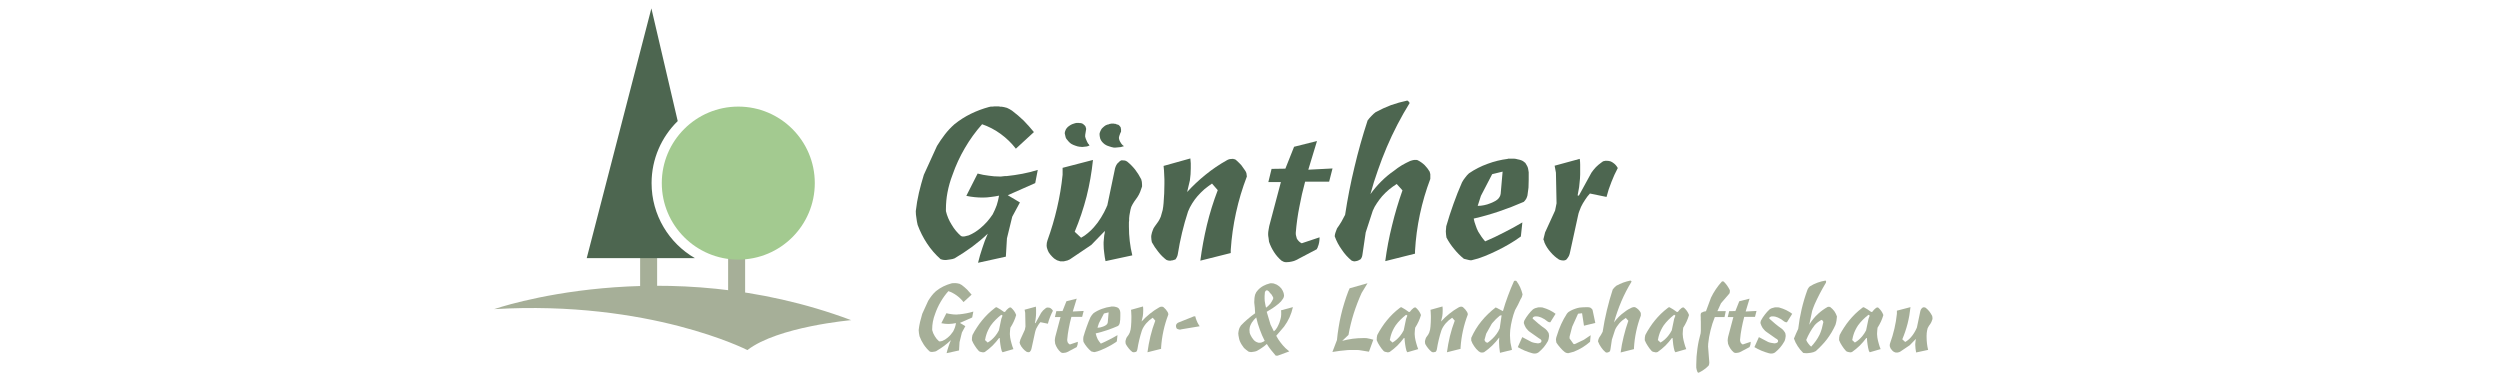 <?xml version="1.0" encoding="utf-8"?>
<!-- Generator: Adobe Illustrator 16.0.4, SVG Export Plug-In . SVG Version: 6.00 Build 0)  -->
<!DOCTYPE svg PUBLIC "-//W3C//DTD SVG 1.1//EN" "http://www.w3.org/Graphics/SVG/1.1/DTD/svg11.dtd">
<svg version="1.1" id="Ebene_2" xmlns="http://www.w3.org/2000/svg" xmlns:xlink="http://www.w3.org/1999/xlink" x="0px" y="0px"
	 width="544px" height="83px" viewBox="0 0 544 83" enable-background="new 0 0 544 83" xml:space="preserve">
<rect x="139.292" y="52.991" fill="#A6AF98" width="3.699" height="15.172"/>
<g>
	<rect x="158.44" y="52.258" fill="#A6AF98" width="3.699" height="20.405"/>
	<g>
		<circle fill="#A3CA90" cx="160.652" cy="39.842" r="16.647"/>
	</g>
</g>
<path fill="#4D6650" d="M141.784,39.842c0-5.29,2.179-10.067,5.687-13.494l-5.731-24.523L127.67,56.171h23.536
	C145.574,52.908,141.784,46.818,141.784,39.842z"/>
<g enable-background="new    ">
	<path fill="#4D6650" d="M217.858,23.198c0.437,0.06,0.854,0.15,1.253,0.271c0.369,0.158,0.738,0.361,1.106,0.609
		c0.896,0.678,1.743,1.4,2.541,2.168c0.775,0.806,1.517,1.637,2.224,2.495l-3.929,3.613c-0.926-1.204-2.021-2.27-3.285-3.195
		c-1.265-0.926-2.62-1.633-4.064-2.123c-1.422,1.604-2.672,3.331-3.749,5.183c-1.083,1.844-1.979,3.786-2.687,5.825
		c-0.489,1.265-0.858,2.56-1.106,3.884c-0.218,1.167-0.327,2.353-0.327,3.557c0,0.158,0,0.312,0,0.463
		c0.249,1.046,0.666,2.032,1.253,2.958c0.557,0.956,1.25,1.788,2.078,2.495c0.03,0,0.075,0,0.135,0
		c0.038,0.038,0.072,0.057,0.102,0.057c0.03,0,0.075,0,0.136,0c0.03,0,0.06,0,0.09,0c0.218,0,0.417-0.034,0.598-0.102
		c0.188-0.03,0.376-0.075,0.564-0.136c0.459-0.188,0.903-0.418,1.333-0.688c0.437-0.278,0.839-0.572,1.208-0.881
		c0.519-0.437,1.012-0.914,1.479-1.434c0.429-0.497,0.828-1.02,1.197-1.569c0.338-0.647,0.632-1.313,0.88-1.998
		c0.218-0.678,0.388-1.37,0.508-2.078c-0.587,0.121-1.17,0.215-1.75,0.282c-0.587,0.091-1.189,0.136-1.807,0.136
		c-0.587,0-1.174-0.03-1.761-0.09c-0.617-0.061-1.219-0.154-1.806-0.282l2.461-4.855c0.798,0.219,1.6,0.373,2.405,0.463
		c0.768,0.121,1.536,0.181,2.303,0.181c0.128,0,0.267,0,0.418,0c0.128,0,0.252-0.015,0.373-0.045c0.12,0,0.26-0.015,0.417-0.045
		c0.121,0,0.245,0,0.373,0c1.167-0.12,2.322-0.29,3.466-0.508c1.106-0.211,2.216-0.489,3.331-0.836l-0.553,2.868l-5.973,2.642
		l2.642,1.569l-1.671,3.104l-1.152,4.708l-0.237,3.985l-6.052,1.332c0.249-1.046,0.557-2.107,0.926-3.184
		c0.339-1.084,0.738-2.134,1.197-3.149c-1.076,1.016-2.217,1.972-3.421,2.867c-1.234,0.896-2.499,1.728-3.793,2.495
		c-0.309,0.128-0.617,0.207-0.926,0.237c-0.309,0.06-0.632,0.105-0.971,0.135c-0.03,0-0.061,0-0.09,0h-0.045h-0.045
		c-0.158,0-0.312-0.015-0.463-0.045c-0.188-0.03-0.357-0.075-0.508-0.135c-1.144-1.017-2.132-2.157-2.963-3.421
		c-0.832-1.265-1.511-2.608-2.038-4.031c-0.12-0.489-0.21-0.997-0.271-1.523c-0.09-0.489-0.135-0.982-0.135-1.479
		c0.15-1.354,0.38-2.694,0.688-4.02c0.309-1.294,0.663-2.589,1.062-3.884l2.868-6.288c0.527-0.865,1.099-1.699,1.716-2.501
		s1.31-1.541,2.078-2.219c1.114-0.896,2.299-1.651,3.556-2.269c1.265-0.617,2.578-1.11,3.94-1.479c0.12-0.03,0.256-0.06,0.406-0.09
		c0.128,0,0.252,0,0.373,0c0.128-0.03,0.267-0.046,0.418-0.046c0.128,0,0.252,0,0.373,0c0.181,0,0.365,0,0.553,0
		c0.188,0.03,0.373,0.061,0.553,0.091V23.198z"/>
	<path fill="#4D6650" d="M237.83,34.804c-0.278,2.71-0.741,5.359-1.389,7.948c-0.677,2.627-1.539,5.187-2.585,7.678l1.389,1.298
		c0.527-0.278,1.02-0.617,1.479-1.016c0.459-0.369,0.892-0.787,1.298-1.253c0.58-0.647,1.103-1.355,1.569-2.123
		c0.459-0.737,0.858-1.494,1.197-2.27c0-0.06,0.019-0.105,0.057-0.135c0-0.03,0.015-0.075,0.045-0.136
		c0.03-0.03,0.061-0.079,0.09-0.146c0-0.03,0-0.061,0-0.091l1.66-7.948c0.06-0.218,0.152-0.449,0.277-0.694
		c0.124-0.244,0.295-0.446,0.514-0.604c0.06-0.091,0.135-0.166,0.226-0.227c0.068-0.067,0.147-0.116,0.237-0.146
		c0.03,0,0.06-0.015,0.09-0.045c0.03,0,0.06,0,0.09,0c0.03,0,0.06,0,0.09,0h0.056h0.045h0.045c0.151,0,0.32,0.015,0.508,0.045
		c0.15,0.061,0.29,0.124,0.417,0.192c0.647,0.519,1.231,1.103,1.75,1.75c0.497,0.647,0.945,1.358,1.344,2.134
		c0.06,0.181,0.105,0.365,0.135,0.553c0.03,0.219,0.045,0.433,0.045,0.644c0,0.03,0,0.075,0,0.136c0,0.098,0,0.177,0,0.237
		c-0.121,0.398-0.256,0.782-0.407,1.151c-0.158,0.406-0.361,0.794-0.609,1.163c-0.241,0.309-0.471,0.632-0.689,0.971
		c-0.248,0.369-0.463,0.753-0.644,1.151c-0.128,0.399-0.222,0.802-0.282,1.208c-0.09,0.399-0.15,0.812-0.181,1.242
		c0,0.158,0,0.312,0,0.463c-0.03,0.158-0.045,0.312-0.045,0.463c0,0.158,0,0.312,0,0.463c0,0.158,0,0.312,0,0.463
		c0,1.046,0.06,2.096,0.181,3.149c0.12,1.047,0.305,2.078,0.553,3.094l-5.826,1.253c-0.121-0.557-0.214-1.144-0.282-1.761
		c-0.09-0.617-0.136-1.234-0.136-1.852c0-0.15,0-0.32,0-0.508c0-0.151,0.015-0.32,0.045-0.509c0-0.15,0.015-0.319,0.045-0.508
		c0-0.15,0.015-0.303,0.045-0.457c0.03-0.154,0.064-0.325,0.102-0.514c0-0.15,0.015-0.305,0.045-0.463l-2.958,3.048l-4.674,3.15
		c-0.158,0.09-0.33,0.167-0.514,0.231c-0.185,0.063-0.382,0.11-0.593,0.141c-0.068,0.03-0.132,0.046-0.192,0.046
		c-0.061,0-0.121,0-0.181,0c-0.03,0-0.061,0-0.09,0c-0.068,0-0.132,0-0.192,0c-0.061,0-0.105,0-0.136,0c-0.06,0-0.12,0-0.18,0
		c-0.158-0.03-0.312-0.079-0.463-0.147c-0.158-0.03-0.298-0.09-0.418-0.181c-0.309-0.15-0.602-0.38-0.881-0.688
		c-0.278-0.278-0.527-0.587-0.745-0.926c-0.12-0.218-0.226-0.467-0.316-0.745c-0.098-0.248-0.147-0.508-0.147-0.779
		c0-0.188,0.015-0.376,0.045-0.564c0.038-0.181,0.086-0.365,0.147-0.553c0.828-2.281,1.52-4.621,2.077-7.022
		c0.557-2.379,0.959-4.783,1.208-7.215v-1.523L237.83,34.804z M234.962,26.754c0.158,0.03,0.312,0.061,0.463,0.091
		c0.158,0.067,0.297,0.162,0.418,0.282c0.158,0.12,0.282,0.26,0.373,0.418c0.06,0.15,0.105,0.319,0.135,0.508
		c-0.06,0.278-0.105,0.557-0.135,0.835c-0.061,0.279-0.09,0.554-0.09,0.824c0.06,0.279,0.15,0.542,0.271,0.791
		c0.098,0.248,0.222,0.496,0.373,0.745c0.03,0.03,0.06,0.06,0.09,0.09c0.03,0.03,0.06,0.061,0.09,0.091
		c0,0.06,0.017,0.105,0.051,0.135c0.034,0.03,0.066,0.061,0.096,0.091c-0.128,0.067-0.252,0.116-0.373,0.146
		c-0.15,0.061-0.29,0.091-0.417,0.091c-0.151,0.03-0.29,0.045-0.418,0.045c-0.15,0.03-0.29,0.045-0.417,0.045
		c-0.03,0-0.061,0-0.09,0c-0.061,0-0.105-0.015-0.136-0.045c-0.06,0-0.105,0-0.135,0c-0.03,0-0.079,0-0.147,0
		c-0.309-0.03-0.617-0.105-0.926-0.226c-0.309-0.098-0.598-0.223-0.869-0.373c-0.218-0.128-0.421-0.297-0.61-0.508
		c-0.181-0.188-0.35-0.392-0.508-0.609c-0.121-0.181-0.196-0.38-0.226-0.599c-0.06-0.181-0.105-0.38-0.135-0.599
		c0-0.218,0.045-0.418,0.135-0.599c0.061-0.188,0.151-0.357,0.271-0.508c0.158-0.218,0.361-0.402,0.61-0.553
		c0.21-0.158,0.44-0.282,0.688-0.373c0.09-0.03,0.185-0.06,0.282-0.09c0.09-0.038,0.196-0.071,0.316-0.102
		c0.098,0,0.192-0.016,0.282-0.046c0.09,0,0.181,0,0.271,0c0.068,0,0.146,0,0.237,0c0.061,0,0.121,0.016,0.181,0.046V26.754z
		 M241.352,26.991c0.151-0.03,0.305-0.06,0.463-0.09c0.121,0,0.241,0,0.361,0c0.068,0,0.132,0,0.192,0
		c0.061,0,0.121,0.015,0.181,0.045c0.061,0,0.121,0,0.181,0c0.068,0.03,0.132,0.061,0.192,0.09c0.151,0.03,0.305,0.076,0.463,0.136
		c0.121,0.091,0.226,0.199,0.316,0.327c0.067,0.061,0.117,0.121,0.146,0.181c0,0.091,0.015,0.17,0.045,0.237
		c0.03,0.091,0.045,0.166,0.045,0.226c0,0.091,0,0.17,0,0.237c0,0.03,0,0.061,0,0.091c0,0.06,0,0.12,0,0.181
		c-0.12,0.218-0.214,0.437-0.282,0.654c-0.09,0.211-0.15,0.44-0.181,0.688c0.03,0.369,0.154,0.708,0.373,1.017
		c0.181,0.339,0.425,0.603,0.734,0.79c-0.15,0.061-0.305,0.105-0.463,0.136c-0.15,0.061-0.305,0.09-0.463,0.09
		c-0.15,0.03-0.305,0.046-0.463,0.046c-0.15,0.029-0.305,0.045-0.463,0.045c-0.03,0-0.06,0-0.09,0c-0.03,0-0.06,0-0.09,0
		c-0.03,0-0.06,0-0.09,0c-0.03,0-0.06,0-0.09,0c-0.338-0.061-0.677-0.15-1.016-0.271c-0.338-0.09-0.647-0.229-0.926-0.417
		c-0.218-0.158-0.421-0.343-0.609-0.554c-0.181-0.218-0.316-0.451-0.407-0.7c-0.038-0.15-0.071-0.305-0.102-0.463
		c-0.03-0.12-0.045-0.24-0.045-0.361c0-0.098,0-0.191,0-0.282c0-0.06,0.015-0.12,0.045-0.181c0.068-0.218,0.162-0.436,0.282-0.654
		c0.09-0.181,0.215-0.335,0.373-0.463c0.181-0.181,0.396-0.351,0.644-0.508c0.249-0.121,0.497-0.196,0.745-0.227V26.991z"/>
	<path fill="#4D6650" d="M259.022,34.477c0.03,0.369,0.06,0.727,0.09,1.072c0,0.369,0,0.723,0,1.062
		c0,0.429-0.015,0.858-0.045,1.287c-0.03,0.467-0.079,0.915-0.146,1.344l-0.599,2.54c1.234-1.354,2.578-2.615,4.031-3.782
		c1.445-1.174,2.969-2.209,4.572-3.104c0.188-0.12,0.403-0.211,0.644-0.271c0.218-0.037,0.437-0.056,0.655-0.056
		c0.03,0,0.075,0,0.136,0c0.03,0,0.06,0.019,0.09,0.056c0.128,0,0.252,0.03,0.373,0.091c0.12,0.09,0.229,0.181,0.327,0.271
		c0.339,0.309,0.663,0.633,0.971,0.972c0.278,0.376,0.553,0.764,0.824,1.162c0.128,0.181,0.222,0.381,0.282,0.599
		c0.03,0.219,0.06,0.448,0.09,0.688c-0.986,2.56-1.772,5.183-2.36,7.869c-0.587,2.68-0.971,5.394-1.151,8.141v0.644l-6.616,1.659
		c0.339-2.589,0.817-5.178,1.434-7.768c0.617-2.559,1.404-5.084,2.359-7.575l-1.253-1.434c-0.58,0.398-1.133,0.812-1.66,1.241
		c-0.527,0.467-1.02,0.96-1.479,1.479c-0.429,0.496-0.817,1.023-1.163,1.58c-0.369,0.58-0.673,1.179-0.915,1.796
		c-0.497,1.513-0.929,3.04-1.298,4.583c-0.369,1.543-0.677,3.102-0.926,4.675c-0.03,0.21-0.09,0.41-0.181,0.598
		c-0.098,0.211-0.207,0.396-0.327,0.554c-0.121,0.06-0.26,0.105-0.418,0.135c-0.15,0.061-0.305,0.091-0.463,0.091
		c-0.06,0.03-0.12,0.045-0.181,0.045c-0.06,0-0.124,0-0.192,0c-0.12,0-0.243-0.015-0.367-0.045s-0.247-0.075-0.367-0.136
		c-0.647-0.489-1.234-1.076-1.761-1.761c-0.527-0.647-0.99-1.34-1.389-2.077c-0.03-0.151-0.06-0.32-0.09-0.509
		c-0.03-0.188-0.045-0.372-0.045-0.553c0-0.091,0-0.185,0-0.282c0-0.091,0.015-0.181,0.045-0.271
		c0.061-0.339,0.154-0.662,0.283-0.971c0.09-0.309,0.244-0.602,0.463-0.881c0.241-0.309,0.485-0.646,0.733-1.016
		c0.218-0.339,0.403-0.692,0.553-1.062c0.158-0.497,0.297-0.989,0.418-1.479c0.09-0.497,0.154-0.994,0.192-1.49
		c0.06-0.708,0.105-1.415,0.135-2.123c0.03-0.678,0.045-1.354,0.045-2.032c0-0.339,0-0.678,0-1.016
		c-0.03-0.309-0.045-0.633-0.045-0.972c-0.03-0.309-0.045-0.632-0.045-0.971c-0.03-0.339-0.061-0.662-0.09-0.971L259.022,34.477z"/>
	<path fill="#4D6650" d="M286.581,30.684l-1.896,6.243l5.272-0.271l-0.734,2.868h-5.227c-0.497,1.813-0.914,3.646-1.254,5.498
		c-0.369,1.852-0.628,3.719-0.779,5.6v0.046v0.045v0.045c0,0.03,0,0.061,0,0.091c0,0.188,0.031,0.372,0.091,0.553
		c0.03,0.188,0.075,0.357,0.136,0.508c0.12,0.219,0.274,0.422,0.463,0.61c0.188,0.181,0.388,0.319,0.598,0.417l3.885-1.298
		c0,0.398-0.03,0.768-0.091,1.106c-0.06,0.368-0.169,0.723-0.327,1.061c0,0.038,0,0.072,0,0.103c-0.03,0.029-0.061,0.06-0.09,0.09
		c-0.031,0.061-0.046,0.105-0.046,0.136c-0.03,0.03-0.045,0.061-0.045,0.09l-4.482,2.359c-0.309,0.158-0.632,0.268-0.971,0.328
		c-0.368,0.09-0.741,0.135-1.118,0.135c-0.029,0-0.061,0-0.09,0h-0.045h-0.045c-0.151,0-0.305-0.029-0.463-0.09
		c-0.151-0.061-0.305-0.14-0.463-0.237c-0.617-0.52-1.156-1.133-1.615-1.84c-0.467-0.715-0.836-1.472-1.105-2.27
		c-0.039-0.278-0.072-0.557-0.103-0.835c-0.06-0.279-0.091-0.558-0.091-0.836c0-0.301,0.031-0.605,0.091-0.914
		c0.03-0.278,0.079-0.558,0.147-0.836l2.539-9.574h-2.731l0.7-2.867l3.003-0.045l1.896-4.765L286.581,30.684z"/>
	<path fill="#4D6650" d="M306.15,21.854c0.157,0.061,0.281,0.14,0.371,0.237c0.091,0.09,0.166,0.195,0.227,0.315
		c-0.955,1.543-1.85,3.116-2.68,4.72c-0.832,1.604-1.602,3.236-2.309,4.899c-0.707,1.664-1.354,3.346-1.94,5.047
		c-0.616,1.724-1.155,3.447-1.614,5.171c0.707-0.986,1.49-1.908,2.348-2.766c0.865-0.866,1.791-1.638,2.775-2.314
		c0.527-0.43,1.099-0.832,1.716-1.208c0.587-0.339,1.185-0.647,1.794-0.926c0.098-0.03,0.191-0.061,0.282-0.091
		s0.199-0.061,0.327-0.09c0.09,0,0.181-0.016,0.271-0.046c0.098,0,0.191,0,0.281,0s0.181,0,0.271,0c0.067,0,0.131,0.016,0.191,0.046
		c0.557,0.278,1.064,0.632,1.523,1.061c0.429,0.437,0.797,0.915,1.105,1.435c0.061,0.188,0.109,0.372,0.146,0.553
		c0,0.219,0,0.437,0,0.655c0,0.029,0,0.075,0,0.135c0,0.091,0,0.17,0,0.237c-0.955,2.521-1.711,5.096-2.268,7.723
		c-0.557,2.619-0.91,5.269-1.061,7.948c0,0.03,0,0.075,0,0.135c0,0.068,0,0.117,0,0.147c0,0.061,0,0.105,0,0.136
		c0,0.06,0,0.12,0,0.18l-6.477,1.626c0.338-2.589,0.83-5.178,1.478-7.768c0.616-2.559,1.373-5.103,2.269-7.632l-1.253-1.389
		c-0.579,0.369-1.132,0.768-1.659,1.197c-0.557,0.467-1.064,0.959-1.523,1.479c-0.398,0.467-0.771,0.96-1.117,1.479
		c-0.368,0.526-0.673,1.083-0.913,1.671l-1.535,4.719l-0.688,4.663c-0.029,0.248-0.074,0.467-0.135,0.654
		c-0.068,0.181-0.162,0.351-0.282,0.509c-0.091,0.06-0.2,0.12-0.327,0.18c-0.15,0.091-0.305,0.154-0.463,0.192
		c-0.061,0.03-0.135,0.045-0.226,0.045c-0.091,0.03-0.185,0.046-0.282,0.046c-0.061,0-0.105,0-0.135,0
		c-0.061,0-0.121-0.016-0.182-0.046c-0.06,0-0.108-0.015-0.146-0.045c-0.061,0-0.12-0.019-0.18-0.057
		c-0.836-0.677-1.558-1.479-2.167-2.404c-0.647-0.889-1.159-1.859-1.534-2.913c0.029-0.309,0.094-0.599,0.191-0.869
		c0.09-0.278,0.195-0.557,0.316-0.836c0.338-0.467,0.662-0.959,0.97-1.479c0.278-0.497,0.542-0.99,0.79-1.479
		c0.526-3.484,1.203-6.939,2.031-10.364c0.805-3.417,1.76-6.808,2.866-10.172c0.248-0.339,0.526-0.662,0.835-0.971
		c0.278-0.309,0.586-0.588,0.926-0.836c1.075-0.579,2.185-1.088,3.328-1.524c1.136-0.398,2.291-0.722,3.465-0.971V21.854z"/>
	<path fill="#4D6650" d="M328.117,34.521c0.15,0,0.305,0,0.463,0c0.121,0,0.244,0,0.373,0c0.15,0,0.305,0,0.463,0
		c0.121,0.03,0.26,0.046,0.418,0.046c0.119,0.037,0.256,0.071,0.406,0.102c0.158,0.03,0.297,0.06,0.418,0.09
		c0.248,0.061,0.48,0.15,0.699,0.271c0.182,0.128,0.365,0.267,0.553,0.417c0.152,0.219,0.289,0.452,0.412,0.7
		c0.125,0.248,0.203,0.508,0.232,0.779c0.029,0.188,0.061,0.376,0.09,0.564c0,0.181,0,0.35,0,0.508c0,0.181,0,0.365,0,0.554
		c0,0.181,0,0.365,0,0.553c0,0.587-0.016,1.155-0.045,1.705c-0.061,0.587-0.135,1.159-0.227,1.716
		c-0.059,0.248-0.154,0.497-0.281,0.745c-0.15,0.241-0.32,0.456-0.508,0.644c-1.754,0.768-3.541,1.46-5.363,2.077
		c-1.821,0.617-3.669,1.141-5.543,1.569c0.09,0.497,0.226,0.975,0.406,1.435c0.158,0.496,0.346,0.959,0.564,1.389
		c0.211,0.368,0.44,0.726,0.688,1.072c0.249,0.369,0.526,0.723,0.835,1.062c1.385-0.588,2.756-1.234,4.109-1.942
		c1.355-0.678,2.684-1.403,3.986-2.179l-0.328,3.06c-0.834,0.609-1.682,1.163-2.539,1.659c-0.896,0.527-1.791,1.005-2.688,1.435
		c-0.865,0.429-1.762,0.827-2.688,1.196c-0.918,0.376-1.855,0.67-2.811,0.881c-0.098,0-0.192,0-0.283,0
		c-0.09,0-0.184-0.016-0.281-0.046c-0.182-0.029-0.365-0.075-0.554-0.135c-0.181-0.03-0.364-0.075-0.554-0.136
		c-0.768-0.617-1.475-1.328-2.121-2.134c-0.648-0.768-1.205-1.6-1.672-2.495c-0.029-0.218-0.061-0.447-0.09-0.688
		c-0.03-0.219-0.045-0.437-0.045-0.655c0-0.181,0.015-0.364,0.045-0.553c0-0.181,0.015-0.365,0.045-0.554
		c0.467-1.633,0.99-3.251,1.569-4.854c0.557-1.573,1.175-3.131,1.852-4.674c0.188-0.369,0.421-0.723,0.7-1.062
		c0.24-0.339,0.516-0.647,0.824-0.926c1.264-0.865,2.623-1.558,4.075-2.077c1.415-0.527,2.88-0.885,4.392-1.072V34.521z
		 M326.967,37.345l-2.27,0.553l-2.451,4.72l-0.699,2.179c0.467,0,0.93-0.049,1.389-0.146c0.467-0.091,0.914-0.227,1.344-0.407
		c0.277-0.098,0.557-0.222,0.835-0.372c0.278-0.128,0.523-0.282,0.733-0.463c0.188-0.158,0.344-0.343,0.463-0.554
		c0.129-0.218,0.207-0.451,0.238-0.699L326.967,37.345z"/>
	<path fill="#4D6650" d="M343.754,34.567c0.061,0.437,0.091,0.854,0.091,1.253c0,0.429,0,0.861,0,1.298c0,0.309,0,0.603,0,0.881
		c-0.03,0.309-0.046,0.617-0.046,0.926c-0.06,0.609-0.12,1.208-0.181,1.795c-0.098,0.617-0.207,1.22-0.327,1.807l0.271,0.045
		l2.731-4.99c0.278-0.406,0.603-0.809,0.972-1.208c0.368-0.368,0.771-0.707,1.208-1.016c0.09-0.091,0.195-0.166,0.315-0.226
		c0.128-0.068,0.253-0.102,0.373-0.102c0.03-0.03,0.075-0.046,0.136-0.046c0.029,0,0.063,0,0.102,0c0.029,0,0.06,0,0.09,0h0.045
		c0.278,0,0.558,0.034,0.836,0.102c0.271,0.091,0.516,0.227,0.733,0.407c0.188,0.128,0.357,0.282,0.509,0.463
		c0.158,0.188,0.297,0.391,0.417,0.609c-0.526,0.986-0.989,2.002-1.389,3.048c-0.429,1.047-0.782,2.127-1.061,3.24l-3.613-0.745
		c-0.398,0.43-0.753,0.893-1.062,1.389c-0.338,0.497-0.632,1.005-0.88,1.524c-0.121,0.309-0.243,0.617-0.367,0.926
		s-0.217,0.632-0.276,0.971l-1.717,7.858c-0.06,0.346-0.15,0.654-0.271,0.926c-0.158,0.278-0.343,0.542-0.554,0.79h-0.045
		c-0.03,0-0.045,0.015-0.045,0.045c-0.067,0.03-0.132,0.061-0.192,0.091c-0.09,0.029-0.165,0.045-0.226,0.045
		c-0.03,0-0.061,0-0.09,0c-0.068,0-0.132,0-0.192,0c-0.12,0-0.244-0.016-0.372-0.045c-0.151-0.03-0.29-0.075-0.418-0.136
		c-0.678-0.429-1.291-0.967-1.84-1.614c-0.558-0.617-1.005-1.313-1.344-2.089c-0.03-0.12-0.061-0.241-0.091-0.361
		c-0.03-0.098-0.079-0.207-0.146-0.327l0.372-1.524l2.18-4.765l0.315-1.569l-0.135-6.661l-0.282-1.523L343.754,34.567z"/>
</g>
<g enable-background="new    ">
	<path fill="#A6AF98" d="M208.23,61.633c0.195,0.027,0.383,0.067,0.562,0.121c0.165,0.071,0.331,0.162,0.496,0.273
		c0.401,0.304,0.781,0.627,1.138,0.972c0.347,0.36,0.679,0.733,0.996,1.117l-1.76,1.619c-0.415-0.54-0.905-1.017-1.472-1.432
		s-1.173-0.731-1.821-0.951c-0.637,0.719-1.197,1.492-1.679,2.321c-0.485,0.826-0.887,1.696-1.204,2.61
		c-0.219,0.566-0.385,1.146-0.496,1.74c-0.098,0.522-0.146,1.054-0.146,1.593c0,0.071,0,0.14,0,0.208
		c0.111,0.468,0.298,0.91,0.562,1.324c0.25,0.429,0.56,0.802,0.931,1.118c0.013,0,0.034,0,0.061,0
		c0.017,0.017,0.032,0.025,0.045,0.025c0.014,0,0.034,0,0.061,0c0.013,0,0.027,0,0.041,0c0.098,0,0.187-0.016,0.268-0.046
		c0.084-0.013,0.168-0.033,0.252-0.061c0.206-0.084,0.405-0.187,0.597-0.309c0.195-0.124,0.376-0.256,0.541-0.395
		c0.233-0.195,0.454-0.409,0.663-0.642c0.192-0.223,0.371-0.457,0.536-0.703c0.152-0.29,0.283-0.589,0.395-0.896
		c0.098-0.304,0.174-0.614,0.228-0.931c-0.263,0.054-0.524,0.096-0.784,0.126c-0.263,0.041-0.533,0.062-0.81,0.062
		c-0.263,0-0.526-0.014-0.789-0.041c-0.276-0.027-0.546-0.069-0.809-0.126l1.103-2.175c0.357,0.098,0.717,0.166,1.078,0.207
		c0.344,0.054,0.688,0.081,1.032,0.081c0.057,0,0.12,0,0.187,0c0.057,0,0.113-0.007,0.167-0.021c0.054,0,0.116-0.007,0.187-0.021
		c0.054,0,0.109,0,0.167,0c0.522-0.054,1.04-0.13,1.553-0.228c0.496-0.094,0.993-0.219,1.492-0.374l-0.248,1.284l-2.675,1.184
		l1.183,0.703l-0.749,1.392l-0.516,2.108l-0.106,1.786l-2.711,0.597c0.111-0.469,0.25-0.944,0.415-1.427
		c0.152-0.485,0.331-0.956,0.536-1.411c-0.482,0.455-0.993,0.884-1.532,1.285c-0.553,0.401-1.12,0.773-1.7,1.118
		c-0.138,0.057-0.276,0.093-0.415,0.105c-0.138,0.027-0.283,0.048-0.435,0.061c-0.014,0-0.027,0-0.041,0h-0.02h-0.021
		c-0.071,0-0.14-0.007-0.207-0.02c-0.084-0.014-0.16-0.034-0.228-0.061c-0.512-0.456-0.955-0.967-1.328-1.533
		s-0.677-1.168-0.913-1.806c-0.054-0.219-0.095-0.446-0.122-0.683c-0.041-0.219-0.061-0.44-0.061-0.662
		c0.067-0.607,0.17-1.208,0.309-1.801c0.138-0.58,0.296-1.16,0.475-1.74l1.285-2.817c0.236-0.388,0.493-0.761,0.769-1.12
		s0.586-0.69,0.931-0.994c0.499-0.401,1.03-0.74,1.593-1.017c0.566-0.276,1.155-0.497,1.765-0.662
		c0.054-0.014,0.115-0.027,0.182-0.041c0.057,0,0.113,0,0.167,0c0.057-0.014,0.12-0.021,0.187-0.021c0.057,0,0.113,0,0.167,0
		c0.081,0,0.164,0,0.248,0c0.084,0.014,0.167,0.027,0.248,0.041V61.633z"/>
	<path fill="#A6AF98" d="M216.829,66.833c0.29,0.165,0.573,0.33,0.85,0.495c0.276,0.183,0.544,0.369,0.804,0.562
		c0.044,0,0.086-0.007,0.126-0.021c0.041,0,0.074-0.007,0.101-0.02c0.111-0.152,0.229-0.297,0.354-0.436
		c0.125-0.125,0.256-0.242,0.395-0.354c0.041-0.041,0.089-0.074,0.147-0.102c0.054-0.017,0.107-0.032,0.162-0.046
		c0.014,0,0.036,0,0.066,0c0.013,0,0.027,0,0.041,0c0.013,0,0.027,0,0.04,0h0.021c0.013,0.014,0.027,0.021,0.041,0.021h0.02
		c0.25,0.223,0.471,0.466,0.663,0.729c0.196,0.276,0.349,0.573,0.46,0.89c-0.138,0.482-0.312,0.951-0.521,1.406
		c-0.219,0.473-0.467,0.923-0.744,1.351c-0.03,0.192-0.052,0.392-0.066,0.597c-0.027,0.21-0.04,0.417-0.04,0.622
		c0,0.085,0,0.16,0,0.229c0,0.084,0.006,0.16,0.02,0.228c0,0.07,0.007,0.14,0.02,0.207c0,0.084,0.007,0.169,0.021,0.253
		c0.071,0.428,0.168,0.856,0.293,1.284c0.111,0.429,0.25,0.842,0.415,1.239l-2.362,0.684l-0.188-0.289
		c-0.125-0.441-0.221-0.903-0.288-1.386c-0.071-0.472-0.12-0.942-0.146-1.411l-0.126-0.021c-0.442,0.594-0.917,1.146-1.427,1.659
		c-0.526,0.51-1.085,0.972-1.679,1.386c-0.027,0.014-0.054,0.021-0.081,0.021c-0.044,0.014-0.08,0.027-0.106,0.041
		c-0.041,0-0.074,0-0.101,0c-0.044,0.017-0.079,0.024-0.106,0.024c-0.013,0-0.034,0-0.061,0s-0.047-0.008-0.061-0.024
		c-0.03,0-0.052-0.007-0.066-0.021c-0.027,0-0.054,0-0.081,0c-0.125-0.014-0.236-0.041-0.333-0.081
		c-0.108-0.027-0.211-0.083-0.309-0.167c-0.331-0.357-0.621-0.736-0.87-1.138c-0.263-0.388-0.477-0.796-0.642-1.225
		c0-0.191,0.006-0.384,0.02-0.576c0.014-0.183,0.047-0.362,0.101-0.541c0.29-0.566,0.615-1.12,0.976-1.659
		c0.344-0.536,0.717-1.047,1.118-1.532c0.401-0.496,0.836-0.972,1.305-1.427c0.455-0.441,0.939-0.856,1.452-1.244
		c0.054-0.054,0.116-0.103,0.187-0.146c0.054-0.027,0.117-0.041,0.188-0.041V66.833z M217.886,68.491
		c-0.428,0.331-0.836,0.69-1.224,1.078c-0.388,0.384-0.74,0.797-1.057,1.238c-0.223,0.334-0.417,0.673-0.582,1.018
		c-0.179,0.36-0.324,0.733-0.435,1.117c-0.014,0.058-0.027,0.113-0.041,0.167c-0.027,0.071-0.047,0.134-0.061,0.188
		c-0.027,0.111-0.047,0.221-0.061,0.328c-0.03,0.125-0.059,0.25-0.086,0.375l0.582,0.541c0.317-0.183,0.614-0.396,0.891-0.643
		c0.263-0.236,0.511-0.492,0.743-0.769c0.152-0.192,0.297-0.393,0.435-0.6s0.263-0.422,0.375-0.645l0.521-2.504l0.268-0.703
		L217.886,68.491z"/>
	<path fill="#A6AF98" d="M225.407,66.727c0.027,0.195,0.041,0.383,0.041,0.562c0,0.191,0,0.386,0,0.581c0,0.139,0,0.271,0,0.395
		c-0.014,0.139-0.02,0.276-0.02,0.415c-0.027,0.273-0.054,0.541-0.081,0.804c-0.044,0.277-0.093,0.547-0.147,0.81l0.122,0.021
		l1.224-2.235c0.125-0.183,0.27-0.363,0.435-0.542c0.165-0.165,0.345-0.316,0.541-0.455c0.041-0.04,0.088-0.074,0.142-0.101
		c0.057-0.03,0.113-0.046,0.167-0.046c0.013-0.014,0.034-0.021,0.061-0.021c0.014,0,0.029,0,0.045,0c0.014,0,0.027,0,0.041,0h0.021
		c0.125,0,0.25,0.016,0.374,0.046c0.122,0.04,0.231,0.102,0.329,0.182c0.084,0.058,0.16,0.127,0.228,0.208
		c0.071,0.084,0.133,0.175,0.187,0.272c-0.236,0.442-0.443,0.897-0.622,1.366c-0.192,0.469-0.351,0.952-0.476,1.451l-1.619-0.333
		c-0.179,0.191-0.337,0.399-0.475,0.622c-0.152,0.222-0.283,0.45-0.395,0.683c-0.054,0.138-0.109,0.276-0.165,0.415
		c-0.056,0.138-0.097,0.283-0.124,0.435l-0.769,3.521c-0.027,0.155-0.067,0.293-0.122,0.414c-0.071,0.125-0.153,0.243-0.248,0.354
		h-0.021c-0.013,0-0.02,0.007-0.02,0.021c-0.03,0.013-0.059,0.026-0.086,0.04c-0.041,0.014-0.074,0.021-0.102,0.021
		c-0.013,0-0.027,0-0.04,0c-0.031,0-0.059,0-0.086,0c-0.054,0-0.11-0.007-0.167-0.021c-0.068-0.014-0.13-0.033-0.188-0.061
		c-0.303-0.192-0.578-0.434-0.824-0.724c-0.25-0.276-0.45-0.588-0.602-0.936c-0.013-0.054-0.027-0.107-0.041-0.162
		c-0.013-0.043-0.035-0.092-0.065-0.146l0.167-0.683l0.976-2.135l0.142-0.703l-0.061-2.983l-0.126-0.684L225.407,66.727z"/>
	<path fill="#A6AF98" d="M234.294,64.986l-0.85,2.797l2.362-0.121l-0.329,1.284h-2.342c-0.223,0.813-0.41,1.634-0.562,2.464
		c-0.165,0.829-0.282,1.666-0.349,2.509v0.02v0.021v0.021c0,0.014,0,0.027,0,0.04c0,0.085,0.014,0.167,0.041,0.248
		c0.014,0.084,0.034,0.16,0.061,0.228c0.054,0.098,0.123,0.189,0.208,0.273c0.084,0.081,0.174,0.144,0.268,0.188l1.74-0.582
		c0,0.179-0.014,0.344-0.041,0.495c-0.027,0.166-0.076,0.324-0.147,0.476c0,0.018,0,0.032,0,0.046
		c-0.013,0.014-0.027,0.027-0.041,0.04c-0.013,0.027-0.02,0.048-0.02,0.062c-0.014,0.013-0.02,0.026-0.02,0.04l-2.008,1.057
		c-0.138,0.071-0.283,0.12-0.435,0.147c-0.165,0.04-0.332,0.061-0.5,0.061c-0.014,0-0.027,0-0.041,0h-0.021h-0.02
		c-0.067,0-0.137-0.014-0.208-0.041c-0.067-0.026-0.136-0.062-0.207-0.105c-0.277-0.233-0.518-0.508-0.724-0.825
		c-0.209-0.32-0.374-0.659-0.496-1.017c-0.017-0.124-0.032-0.249-0.045-0.374c-0.027-0.125-0.041-0.249-0.041-0.374
		c0-0.135,0.014-0.271,0.041-0.41c0.014-0.124,0.036-0.249,0.066-0.374l1.138-4.289h-1.224l0.313-1.285l1.345-0.02l0.85-2.135
		L234.294,64.986z"/>
	<path fill="#A6AF98" d="M241.754,66.706c0.067,0,0.136,0,0.207,0c0.054,0,0.11,0,0.167,0c0.067,0,0.137,0,0.208,0
		c0.054,0.014,0.116,0.021,0.187,0.021c0.054,0.017,0.115,0.032,0.182,0.045c0.071,0.014,0.133,0.027,0.187,0.041
		c0.111,0.026,0.216,0.067,0.314,0.121c0.081,0.058,0.163,0.12,0.248,0.188c0.067,0.098,0.129,0.202,0.185,0.313
		s0.09,0.228,0.104,0.349c0.013,0.085,0.027,0.169,0.04,0.253c0,0.081,0,0.157,0,0.228c0,0.081,0,0.164,0,0.248
		c0,0.081,0,0.164,0,0.248c0,0.263-0.006,0.518-0.02,0.764c-0.027,0.263-0.061,0.52-0.101,0.769
		c-0.027,0.111-0.069,0.223-0.126,0.334c-0.067,0.108-0.144,0.204-0.228,0.288c-0.786,0.344-1.586,0.654-2.403,0.931
		c-0.816,0.276-1.644,0.511-2.483,0.703c0.041,0.223,0.101,0.437,0.182,0.643c0.071,0.223,0.155,0.43,0.253,0.622
		c0.094,0.165,0.197,0.325,0.309,0.48c0.111,0.165,0.236,0.323,0.375,0.476c0.62-0.263,1.234-0.553,1.841-0.87
		c0.607-0.304,1.202-0.629,1.786-0.977l-0.147,1.371c-0.374,0.273-0.753,0.521-1.138,0.743c-0.401,0.236-0.803,0.45-1.204,0.643
		c-0.388,0.192-0.789,0.371-1.204,0.536c-0.412,0.169-0.831,0.301-1.259,0.395c-0.044,0-0.086,0-0.126,0
		c-0.041,0-0.083-0.007-0.126-0.021c-0.081-0.013-0.164-0.033-0.248-0.061c-0.081-0.013-0.164-0.033-0.248-0.061
		c-0.344-0.276-0.661-0.595-0.951-0.956c-0.29-0.344-0.54-0.716-0.749-1.117c-0.014-0.098-0.027-0.201-0.041-0.309
		c-0.014-0.098-0.02-0.196-0.02-0.294c0-0.081,0.006-0.163,0.02-0.248c0-0.08,0.007-0.163,0.021-0.247
		c0.209-0.732,0.443-1.457,0.703-2.175c0.25-0.705,0.526-1.403,0.83-2.095c0.084-0.165,0.189-0.323,0.313-0.476
		c0.108-0.151,0.231-0.289,0.37-0.414c0.566-0.388,1.175-0.698,1.826-0.931c0.634-0.236,1.29-0.396,1.968-0.48V66.706z
		 M241.238,67.971l-1.017,0.248l-1.098,2.114l-0.313,0.976c0.209,0,0.417-0.021,0.622-0.065c0.209-0.041,0.41-0.102,0.602-0.183
		c0.125-0.043,0.25-0.099,0.374-0.166c0.125-0.058,0.234-0.127,0.329-0.208c0.084-0.07,0.153-0.153,0.207-0.248
		c0.058-0.098,0.093-0.202,0.106-0.313L241.238,67.971z"/>
	<path fill="#A6AF98" d="M248.719,66.686c0.014,0.166,0.027,0.326,0.041,0.48c0,0.166,0,0.324,0,0.476
		c0,0.192-0.007,0.385-0.02,0.577c-0.014,0.209-0.036,0.409-0.066,0.602l-0.268,1.138c0.553-0.606,1.155-1.171,1.806-1.694
		c0.647-0.525,1.33-0.989,2.048-1.391c0.084-0.054,0.181-0.095,0.289-0.121c0.098-0.018,0.195-0.025,0.293-0.025
		c0.014,0,0.034,0,0.061,0c0.013,0,0.027,0.008,0.041,0.025c0.057,0,0.113,0.013,0.167,0.04c0.054,0.041,0.103,0.081,0.147,0.121
		c0.152,0.139,0.296,0.283,0.435,0.436c0.125,0.169,0.248,0.342,0.369,0.521c0.057,0.081,0.099,0.171,0.126,0.269
		c0.013,0.098,0.027,0.2,0.041,0.309c-0.442,1.146-0.794,2.321-1.057,3.525c-0.263,1.2-0.435,2.416-0.516,3.646v0.288l-2.964,0.744
		c0.152-1.16,0.366-2.32,0.643-3.48c0.276-1.146,0.628-2.277,1.057-3.394l-0.561-0.643c-0.26,0.179-0.508,0.364-0.744,0.557
		c-0.236,0.209-0.457,0.43-0.663,0.662c-0.192,0.223-0.366,0.459-0.521,0.708c-0.165,0.26-0.302,0.528-0.41,0.805
		c-0.223,0.678-0.417,1.362-0.582,2.054c-0.166,0.691-0.304,1.389-0.415,2.094c-0.013,0.095-0.041,0.184-0.081,0.268
		c-0.044,0.095-0.093,0.178-0.147,0.248c-0.054,0.027-0.116,0.048-0.187,0.061c-0.067,0.027-0.137,0.041-0.208,0.041
		c-0.027,0.014-0.054,0.021-0.081,0.021c-0.027,0-0.055,0-0.086,0c-0.054,0-0.108-0.007-0.164-0.021s-0.111-0.034-0.165-0.061
		c-0.29-0.22-0.553-0.482-0.789-0.789c-0.236-0.29-0.443-0.601-0.622-0.931c-0.014-0.067-0.027-0.144-0.041-0.228
		c-0.014-0.085-0.02-0.167-0.02-0.248c0-0.041,0-0.083,0-0.127c0-0.04,0.006-0.08,0.02-0.121c0.027-0.151,0.069-0.297,0.126-0.435
		c0.041-0.139,0.109-0.271,0.208-0.395c0.108-0.139,0.217-0.29,0.329-0.455c0.098-0.152,0.18-0.311,0.248-0.476
		c0.071-0.223,0.133-0.443,0.187-0.663c0.041-0.223,0.069-0.445,0.086-0.667c0.027-0.317,0.047-0.635,0.061-0.951
		c0.014-0.304,0.021-0.607,0.021-0.91c0-0.152,0-0.304,0-0.456c-0.014-0.138-0.021-0.283-0.021-0.435
		c-0.013-0.139-0.02-0.283-0.02-0.435c-0.014-0.152-0.027-0.297-0.041-0.436L248.719,66.686z"/>
	<path fill="#A6AF98" d="M259.781,68.841h0.313c0.067,0.316,0.164,0.622,0.288,0.915c0.111,0.29,0.25,0.571,0.415,0.845
		c0.041,0.071,0.083,0.134,0.126,0.188c0.041,0.07,0.081,0.14,0.121,0.207l-3.976,0.663c-0.057,0.03-0.106,0.045-0.146,0.045
		c-0.054,0.014-0.109,0.021-0.167,0.021c-0.041,0-0.074-0.007-0.101-0.021c-0.044,0-0.079,0-0.106,0
		c-0.027-0.017-0.054-0.032-0.081-0.045c-0.041,0-0.083-0.007-0.126-0.021c-0.067-0.014-0.13-0.041-0.187-0.081
		c-0.054-0.027-0.102-0.069-0.142-0.126c-0.041-0.081-0.069-0.164-0.086-0.248c-0.027-0.081-0.04-0.171-0.04-0.269
		c0-0.026,0.006-0.054,0.02-0.081c0-0.017,0-0.031,0-0.045c0.014-0.067,0.036-0.137,0.066-0.208
		c0.027-0.054,0.061-0.101,0.101-0.142c0.054-0.07,0.115-0.126,0.185-0.167c0.069-0.04,0.139-0.075,0.21-0.105L259.781,68.841z"/>
	<path fill="#A6AF98" d="M276.257,61.674c0.071-0.014,0.146-0.027,0.228-0.041c0.07,0,0.14,0,0.207,0c0.041,0,0.09,0,0.146,0
		c0.041,0.014,0.081,0.027,0.121,0.041c0.045,0,0.094,0,0.146,0c0.041,0.013,0.083,0.026,0.127,0.04
		c0.205,0.058,0.404,0.133,0.597,0.228c0.182,0.098,0.355,0.216,0.521,0.354c0.166,0.138,0.316,0.29,0.455,0.455
		c0.125,0.165,0.234,0.346,0.328,0.541c0.071,0.151,0.134,0.311,0.188,0.476c0.044,0.165,0.072,0.33,0.086,0.495
		c0,0.139-0.021,0.271-0.065,0.395c-0.04,0.139-0.103,0.264-0.187,0.375c-0.122,0.191-0.258,0.377-0.41,0.556
		c-0.168,0.179-0.342,0.346-0.521,0.501c-0.4,0.331-0.814,0.641-1.243,0.931c-0.441,0.29-0.89,0.566-1.345,0.83l0.829,2.776
		l0.724,1.467c0.15-0.107,0.289-0.237,0.414-0.39c0.111-0.138,0.216-0.291,0.313-0.46c0.179-0.33,0.337-0.668,0.476-1.012
		c0.125-0.348,0.227-0.699,0.309-1.057c0.013-0.085,0.027-0.167,0.045-0.248c0.014-0.071,0.02-0.146,0.02-0.228
		c0.014-0.085,0.021-0.169,0.021-0.253c0-0.067,0-0.144,0-0.228c0-0.108,0-0.225,0-0.35c0-0.111-0.014-0.223-0.041-0.334
		l2.588-0.702c-0.168,0.771-0.41,1.51-0.728,2.215c-0.33,0.719-0.729,1.396-1.198,2.033l-1.699,1.988
		c0.264,0.509,0.566,0.984,0.91,1.426c0.33,0.445,0.696,0.867,1.098,1.265c0.139,0.125,0.276,0.243,0.414,0.354
		c0.139,0.124,0.277,0.242,0.415,0.354l-2.528,0.931h-0.414c-0.357-0.401-0.703-0.816-1.037-1.244
		c-0.33-0.415-0.633-0.85-0.909-1.305c-0.331,0.304-0.683,0.58-1.058,0.829c-0.37,0.263-0.756,0.498-1.157,0.703
		c-0.179,0.071-0.358,0.12-0.541,0.146c-0.179,0.041-0.364,0.067-0.556,0.081c-0.013,0-0.027,0-0.041,0c-0.027,0-0.055,0-0.085,0
		c-0.027,0-0.054,0-0.081,0c-0.041,0-0.076-0.007-0.106-0.021c-0.067,0-0.128-0.007-0.182-0.02
		c-0.071-0.014-0.133-0.034-0.187-0.061c-0.182-0.111-0.349-0.236-0.5-0.375c-0.166-0.124-0.324-0.263-0.476-0.414
		c-0.179-0.22-0.344-0.454-0.495-0.703c-0.152-0.236-0.283-0.486-0.395-0.749c-0.081-0.192-0.144-0.397-0.187-0.617
		c-0.054-0.209-0.094-0.423-0.122-0.643c-0.013-0.07-0.02-0.146-0.02-0.228c-0.017-0.07-0.025-0.14-0.025-0.207
		c0-0.125,0.015-0.249,0.045-0.374c0.014-0.111,0.034-0.223,0.061-0.334c0.04-0.192,0.103-0.378,0.187-0.557
		c0.081-0.165,0.177-0.323,0.288-0.476c0.468-0.499,0.965-0.969,1.491-1.411c0.512-0.441,1.043-0.856,1.593-1.244
		c-0.014-0.384-0.034-0.771-0.061-1.158c-0.027-0.374-0.068-0.754-0.122-1.138c0-0.044,0-0.086,0-0.127c0-0.04,0-0.082,0-0.126
		c0-0.121,0.007-0.244,0.021-0.369c0-0.125,0.006-0.257,0.02-0.395c0.014-0.125,0.034-0.25,0.061-0.375
		c0.027-0.124,0.055-0.249,0.082-0.374c0.07-0.192,0.154-0.371,0.252-0.536c0.095-0.151,0.211-0.297,0.35-0.435
		c0.164-0.192,0.352-0.366,0.561-0.521c0.192-0.151,0.399-0.288,0.622-0.409c0.22-0.111,0.446-0.216,0.683-0.313
		c0.219-0.081,0.446-0.15,0.683-0.208V61.674z M273.359,69.068c-0.182,0.182-0.355,0.362-0.521,0.541
		c-0.165,0.192-0.317,0.393-0.455,0.602c-0.098,0.152-0.18,0.311-0.248,0.476c-0.084,0.179-0.146,0.364-0.187,0.557
		c-0.014,0.058-0.021,0.106-0.021,0.146c-0.013,0.054-0.02,0.103-0.02,0.146c-0.014,0.055-0.02,0.102-0.02,0.142
		c0,0.058,0,0.113,0,0.167c0,0.085,0.006,0.167,0.02,0.248c0,0.098,0.007,0.195,0.02,0.293c0.041,0.179,0.103,0.352,0.188,0.517
		c0.081,0.179,0.17,0.344,0.268,0.495c0.098,0.169,0.209,0.322,0.334,0.461c0.121,0.151,0.251,0.281,0.39,0.389
		c0.111,0.085,0.222,0.147,0.333,0.188c0.111,0.058,0.229,0.1,0.354,0.127c0.04,0.013,0.08,0.02,0.121,0.02c0.04,0,0.082,0,0.127,0
		c0.039,0,0.087,0,0.141,0c0.044,0,0.086-0.007,0.127-0.02c0.04,0,0.089-0.007,0.146-0.021c0.04-0.014,0.08-0.028,0.121-0.046
		c0.111-0.026,0.223-0.074,0.334-0.142c0.094-0.057,0.189-0.119,0.288-0.187c-0.415-0.803-0.774-1.633-1.077-2.489
		c-0.316-0.839-0.571-1.702-0.764-2.59V69.068z M275.513,63.186c-0.071,0.054-0.127,0.116-0.167,0.188
		c-0.04,0.067-0.075,0.144-0.106,0.228c-0.014,0.084-0.02,0.167-0.02,0.248c-0.014,0.098-0.021,0.193-0.021,0.288
		c-0.014,0.098-0.021,0.188-0.021,0.273c0,0.094,0,0.184,0,0.268c0,0.067,0,0.13,0,0.188c0,0.067,0,0.137,0,0.207
		c0,0.067,0.007,0.13,0.021,0.188c0,0.067,0,0.137,0,0.207c0.026,0.246,0.069,0.494,0.126,0.743c0.041,0.25,0.095,0.5,0.162,0.749
		c0.182-0.125,0.349-0.263,0.5-0.415c0.152-0.138,0.297-0.29,0.436-0.455c0.111-0.155,0.214-0.315,0.309-0.48
		c0.098-0.151,0.187-0.316,0.268-0.495c0.017-0.027,0.031-0.062,0.045-0.102c0-0.044,0-0.086,0-0.127c0-0.054,0-0.109,0-0.166
		c-0.014-0.041-0.035-0.081-0.065-0.122c-0.081-0.182-0.177-0.349-0.288-0.5c-0.111-0.139-0.236-0.271-0.374-0.395
		c-0.054-0.095-0.116-0.185-0.187-0.269c-0.082-0.067-0.164-0.13-0.248-0.188c-0.027-0.026-0.061-0.047-0.102-0.061
		c-0.041,0-0.082,0-0.126,0c-0.014,0-0.027,0-0.04,0h-0.021c-0.013,0-0.026,0-0.04,0c-0.013,0.014-0.026,0.021-0.04,0.021V63.186z"
		/>
	<path fill="#A6AF98" d="M297.574,61.633l-1.285,2.114c-0.661,1.464-1.234,2.954-1.72,4.472c-0.482,1.534-0.862,3.089-1.138,4.663
		l-1.366,1.285c0.745-0.192,1.504-0.345,2.276-0.456c0.775-0.098,1.549-0.146,2.321-0.146c0.125,0,0.249,0,0.374,0
		s0.25,0.007,0.375,0.021c0.232,0.058,0.474,0.106,0.723,0.146c0.236,0.054,0.471,0.116,0.703,0.188l-0.951,2.609l-2.194-0.354
		c-0.223,0-0.437-0.007-0.643-0.021c-0.223,0-0.443,0-0.663,0c-0.182,0-0.369,0-0.561,0c-0.192,0.014-0.38,0.021-0.562,0.021
		c-0.566,0.044-1.124,0.1-1.674,0.167c-0.566,0.07-1.119,0.153-1.658,0.247l0.99-2.589c0.085-0.911,0.203-1.821,0.355-2.731
		c0.138-0.9,0.311-1.792,0.52-2.676c0.207-0.897,0.447-1.787,0.725-2.671c0.262-0.87,0.559-1.732,0.89-2.59
		c0.026-0.057,0.054-0.112,0.081-0.166c0.014-0.041,0.035-0.09,0.065-0.147c0.014-0.054,0.034-0.107,0.062-0.161
		c0.026-0.044,0.047-0.086,0.061-0.127L297.574,61.633z"/>
	<path fill="#A6AF98" d="M304.913,66.833c0.29,0.165,0.573,0.33,0.85,0.495c0.276,0.183,0.544,0.369,0.804,0.562
		c0.045,0,0.086-0.007,0.127-0.021c0.041,0,0.074-0.007,0.102-0.02c0.111-0.152,0.229-0.297,0.354-0.436
		c0.125-0.125,0.256-0.242,0.395-0.354c0.041-0.041,0.09-0.074,0.146-0.102c0.055-0.017,0.107-0.032,0.162-0.046
		c0.014,0,0.035,0,0.066,0c0.013,0,0.026,0,0.04,0c0.013,0,0.026,0,0.04,0h0.021c0.013,0.014,0.026,0.021,0.04,0.021h0.021
		c0.249,0.223,0.471,0.466,0.663,0.729c0.195,0.276,0.349,0.573,0.46,0.89c-0.138,0.482-0.312,0.951-0.521,1.406
		c-0.22,0.473-0.468,0.923-0.744,1.351c-0.03,0.192-0.053,0.392-0.066,0.597c-0.026,0.21-0.039,0.417-0.039,0.622
		c0,0.085,0,0.16,0,0.229c0,0.084,0.006,0.16,0.02,0.228c0,0.07,0.007,0.14,0.02,0.207c0,0.084,0.008,0.169,0.021,0.253
		c0.07,0.428,0.168,0.856,0.293,1.284c0.111,0.429,0.25,0.842,0.414,1.239l-2.361,0.684l-0.188-0.289
		c-0.125-0.441-0.221-0.903-0.288-1.386c-0.071-0.472-0.12-0.942-0.146-1.411l-0.126-0.021c-0.442,0.594-0.918,1.146-1.428,1.659
		c-0.525,0.51-1.085,0.972-1.679,1.386c-0.026,0.014-0.054,0.021-0.081,0.021c-0.043,0.014-0.079,0.027-0.105,0.041
		c-0.041,0-0.074,0-0.102,0c-0.044,0.017-0.079,0.024-0.106,0.024c-0.013,0-0.034,0-0.061,0s-0.048-0.008-0.061-0.024
		c-0.03,0-0.052-0.007-0.065-0.021c-0.027,0-0.055,0-0.082,0c-0.124-0.014-0.235-0.041-0.333-0.081
		c-0.108-0.027-0.211-0.083-0.309-0.167c-0.331-0.357-0.62-0.736-0.87-1.138c-0.264-0.388-0.477-0.796-0.643-1.225
		c0-0.191,0.007-0.384,0.021-0.576c0.014-0.183,0.048-0.362,0.101-0.541c0.291-0.566,0.615-1.12,0.977-1.659
		c0.344-0.536,0.717-1.047,1.118-1.532c0.401-0.496,0.836-0.972,1.305-1.427c0.455-0.441,0.938-0.856,1.452-1.244
		c0.054-0.054,0.115-0.103,0.187-0.146c0.054-0.027,0.116-0.041,0.188-0.041V66.833z M305.97,68.491
		c-0.429,0.331-0.837,0.69-1.225,1.078c-0.388,0.384-0.74,0.797-1.057,1.238c-0.223,0.334-0.417,0.673-0.582,1.018
		c-0.179,0.36-0.324,0.733-0.436,1.117c-0.014,0.058-0.027,0.113-0.04,0.167c-0.026,0.071-0.048,0.134-0.061,0.188
		c-0.027,0.111-0.048,0.221-0.062,0.328c-0.029,0.125-0.059,0.25-0.086,0.375l0.582,0.541c0.316-0.183,0.613-0.396,0.891-0.643
		c0.263-0.236,0.511-0.492,0.743-0.769c0.151-0.192,0.297-0.393,0.435-0.6c0.139-0.207,0.264-0.422,0.375-0.645l0.521-2.504
		l0.268-0.703L305.97,68.491z"/>
	<path fill="#A6AF98" d="M313.885,66.686c0.014,0.166,0.027,0.326,0.041,0.48c0,0.166,0,0.324,0,0.476
		c0,0.192-0.007,0.385-0.02,0.577c-0.014,0.209-0.036,0.409-0.066,0.602l-0.268,1.138c0.553-0.606,1.154-1.171,1.805-1.694
		c0.648-0.525,1.33-0.989,2.049-1.391c0.084-0.054,0.181-0.095,0.289-0.121c0.098-0.018,0.195-0.025,0.293-0.025
		c0.014,0,0.033,0,0.061,0c0.014,0,0.027,0.008,0.041,0.025c0.057,0,0.112,0.013,0.166,0.04c0.055,0.041,0.104,0.081,0.146,0.121
		c0.152,0.139,0.297,0.283,0.436,0.436c0.125,0.169,0.248,0.342,0.369,0.521c0.057,0.081,0.1,0.171,0.127,0.269
		c0.013,0.098,0.026,0.2,0.04,0.309c-0.442,1.146-0.794,2.321-1.058,3.525c-0.263,1.2-0.435,2.416-0.516,3.646v0.288l-2.964,0.744
		c0.151-1.16,0.366-2.32,0.643-3.48c0.276-1.146,0.628-2.277,1.057-3.394l-0.562-0.643c-0.26,0.179-0.508,0.364-0.743,0.557
		c-0.235,0.209-0.457,0.43-0.663,0.662c-0.191,0.223-0.365,0.459-0.521,0.708c-0.165,0.26-0.302,0.528-0.409,0.805
		c-0.223,0.678-0.417,1.362-0.582,2.054c-0.166,0.691-0.304,1.389-0.415,2.094c-0.013,0.095-0.04,0.184-0.081,0.268
		c-0.043,0.095-0.092,0.178-0.146,0.248c-0.054,0.027-0.116,0.048-0.188,0.061c-0.066,0.027-0.137,0.041-0.207,0.041
		c-0.027,0.014-0.054,0.021-0.081,0.021c-0.026,0-0.056,0-0.086,0c-0.054,0-0.108-0.007-0.164-0.021s-0.11-0.034-0.165-0.061
		c-0.289-0.22-0.553-0.482-0.789-0.789c-0.235-0.29-0.443-0.601-0.621-0.931c-0.014-0.067-0.027-0.144-0.041-0.228
		c-0.014-0.085-0.02-0.167-0.02-0.248c0-0.041,0-0.083,0-0.127c0-0.04,0.006-0.08,0.02-0.121c0.027-0.151,0.069-0.297,0.127-0.435
		c0.04-0.139,0.109-0.271,0.207-0.395c0.107-0.139,0.217-0.29,0.328-0.455c0.098-0.152,0.181-0.311,0.248-0.476
		c0.071-0.223,0.133-0.443,0.188-0.663c0.041-0.223,0.068-0.445,0.086-0.667c0.027-0.317,0.047-0.635,0.061-0.951
		c0.014-0.304,0.021-0.607,0.021-0.91c0-0.152,0-0.304,0-0.456c-0.014-0.138-0.021-0.283-0.021-0.435
		c-0.014-0.139-0.02-0.283-0.02-0.435c-0.014-0.152-0.027-0.297-0.041-0.436L313.885,66.686z"/>
	<path fill="#A6AF98" d="M329.463,61.112h0.021c0.014,0.017,0.027,0.017,0.041,0c0.016,0,0.037,0,0.064,0
		c0.014-0.014,0.033-0.021,0.061-0.021c0.014,0,0.027,0,0.041,0c0.057,0,0.113,0,0.166,0c0.041,0.014,0.084,0.035,0.127,0.065
		c0.316,0.429,0.586,0.884,0.805,1.366c0.223,0.495,0.396,1.006,0.521,1.532c-0.045,0.179-0.094,0.359-0.146,0.541
		c-0.068,0.179-0.158,0.344-0.27,0.496c-0.178,0.415-0.371,0.822-0.58,1.224c-0.207,0.398-0.42,0.791-0.643,1.179
		c-0.264,0.678-0.479,1.369-0.643,2.074c-0.18,0.718-0.311,1.442-0.395,2.175c-0.014,0.205-0.027,0.413-0.041,0.622
		c-0.014,0.205-0.02,0.411-0.02,0.617c0,0.263,0.014,0.525,0.039,0.789c0.014,0.276,0.037,0.546,0.066,0.809l0.328,1.553
		l-2.609,0.643c-0.054-0.388-0.103-0.78-0.146-1.179c-0.041-0.388-0.061-0.782-0.061-1.184c0-0.081,0-0.163,0-0.247
		c0-0.085,0.007-0.167,0.02-0.248c0-0.071,0.008-0.146,0.021-0.228c0-0.085,0-0.167,0-0.248c-0.455,0.62-0.953,1.193-1.492,1.72
		c-0.554,0.536-1.141,1.019-1.761,1.446c-0.067,0.044-0.144,0.072-0.228,0.086c-0.081,0.014-0.164,0.021-0.248,0.021
		c-0.027,0-0.047,0-0.061,0c-0.03,0-0.059,0-0.086,0c-0.125-0.014-0.234-0.049-0.328-0.106c-0.111-0.054-0.209-0.116-0.294-0.187
		c-0.371-0.317-0.688-0.677-0.95-1.078c-0.277-0.384-0.491-0.797-0.643-1.239c0-0.057,0-0.112,0-0.167c0-0.013,0-0.033,0-0.061
		c-0.014-0.03-0.014-0.059,0-0.086c0-0.054,0-0.101,0-0.142c0-0.044,0-0.086,0-0.126c0.289-0.651,0.621-1.286,0.996-1.907
		c0.371-0.606,0.783-1.187,1.239-1.74c0.458-0.566,0.948-1.097,1.472-1.593c0.513-0.499,1.052-0.963,1.619-1.391l1.572,0.809
		c0.316-1.119,0.684-2.23,1.098-3.333c0.4-1.093,0.844-2.17,1.324-3.231V61.112z M326.753,68.593l-0.021,0.021
		c-0.017,0-0.031,0-0.045,0s-0.034,0-0.061,0c-0.027,0-0.048,0.007-0.062,0.02c-0.044,0-0.086,0.008-0.126,0.023
		c-0.041,0.015-0.081,0.036-0.121,0.062c-0.277,0.22-0.54,0.454-0.789,0.703c-0.25,0.25-0.491,0.513-0.724,0.789
		c-0.044,0.055-0.086,0.102-0.126,0.142c-0.041,0.058-0.084,0.12-0.127,0.188l-1.158,2.073l-0.375,1.366
		c0.031,0.098,0.072,0.181,0.127,0.248c0.041,0.07,0.09,0.14,0.146,0.207c0.055,0.04,0.115,0.069,0.182,0.086
		c0.059,0.027,0.113,0.041,0.168,0.041h0.02h0.021c0.017,0,0.032,0,0.046,0c0.357-0.264,0.701-0.554,1.031-0.87
		c0.32-0.304,0.61-0.636,0.87-0.997c0.151-0.191,0.283-0.392,0.395-0.599c0.111-0.208,0.216-0.423,0.313-0.646L326.753,68.593z"/>
	<path fill="#A6AF98" d="M334.623,66.894c0.084,0,0.168-0.007,0.252-0.021c0.082,0,0.17,0,0.268,0c0.041,0,0.09,0,0.148,0
		c0.039,0,0.086,0.007,0.141,0.021c0.057,0,0.113,0,0.168,0c0.039,0.014,0.082,0.026,0.125,0.04
		c0.496,0.139,0.979,0.318,1.447,0.541c0.473,0.236,0.914,0.506,1.324,0.81l-1.137,1.821l-0.021,0.02h-0.02h-0.02
		c-0.014,0-0.027,0-0.041,0c-0.084,0-0.168-0.014-0.25-0.04c-0.084-0.027-0.166-0.069-0.25-0.127
		c-0.207-0.179-0.428-0.344-0.664-0.495c-0.232-0.139-0.473-0.264-0.723-0.375c-0.178-0.067-0.359-0.128-0.541-0.182
		c-0.191-0.044-0.385-0.065-0.576-0.065h-0.021h-0.02h-0.025c-0.014,0-0.027,0-0.041,0c-0.066,0-0.137,0.007-0.207,0.02
		c-0.066,0.031-0.137,0.06-0.207,0.086c-0.055,0.014-0.094,0.041-0.121,0.081c-0.027,0.041-0.057,0.083-0.086,0.127
		c-0.014,0.027-0.021,0.054-0.021,0.081c0,0.04,0.008,0.075,0.021,0.105c0.428,0.398,0.871,0.784,1.328,1.159
		c0.457,0.374,0.926,0.727,1.408,1.057c0.125,0.111,0.242,0.229,0.352,0.352s0.207,0.261,0.291,0.412
		c0.039,0.071,0.076,0.146,0.105,0.228c0.014,0.098,0.027,0.189,0.041,0.273c0.014,0.04,0.02,0.081,0.02,0.121
		c0,0.044,0,0.086,0,0.127c0,0.013,0,0.026,0,0.04c0,0.027,0,0.054,0,0.081c-0.014,0.182-0.041,0.362-0.086,0.541
		c-0.041,0.192-0.102,0.371-0.182,0.536c-0.264,0.473-0.568,0.916-0.916,1.33c-0.357,0.412-0.744,0.784-1.158,1.118
		c-0.098,0.067-0.201,0.114-0.309,0.142c-0.125,0.044-0.25,0.065-0.373,0.065c-0.027,0-0.057,0-0.086,0c-0.041,0-0.074,0-0.102,0
		c-0.041,0-0.076,0-0.107,0c-0.039,0-0.08-0.007-0.121-0.02c-0.041,0-0.076-0.007-0.105-0.021c-0.041,0-0.082-0.009-0.121-0.025
		c-0.555-0.151-1.094-0.337-1.619-0.557c-0.537-0.223-1.041-0.479-1.512-0.769l0.975-2.175l2.01,1.057
		c0.209,0.085,0.422,0.147,0.641,0.188c0.223,0.054,0.443,0.088,0.664,0.102c0.025,0,0.055,0,0.086,0c0.014,0,0.027,0,0.039,0
		c0.027,0,0.055,0,0.082,0s0.055-0.007,0.086-0.021c0.053,0,0.115-0.014,0.182-0.041c0.057-0.013,0.105-0.033,0.146-0.061
		c0.041-0.026,0.082-0.055,0.125-0.083c0.041-0.029,0.068-0.063,0.082-0.104c0.014-0.027,0.021-0.062,0.021-0.102
		c0-0.03,0-0.059,0-0.086c0-0.014,0-0.034,0-0.061c0-0.014,0-0.027,0-0.041c0-0.013,0-0.035,0-0.065
		c-0.014-0.014-0.027-0.027-0.041-0.04c-0.055-0.081-0.117-0.15-0.188-0.208c-0.066-0.054-0.143-0.094-0.227-0.121l-2.094-1.472
		c-0.166-0.111-0.311-0.243-0.436-0.395c-0.139-0.139-0.262-0.283-0.369-0.436c-0.098-0.151-0.182-0.31-0.254-0.475
		c-0.08-0.152-0.141-0.311-0.182-0.476c-0.018-0.03-0.025-0.066-0.025-0.106c0-0.027,0-0.061,0-0.102c0-0.03,0-0.059,0-0.086
		c0-0.026,0.008-0.054,0.025-0.081c0-0.057,0.014-0.119,0.041-0.187c0.014-0.054,0.033-0.104,0.061-0.146
		c0.236-0.442,0.512-0.863,0.83-1.265c0.303-0.398,0.641-0.771,1.016-1.118c0.152-0.107,0.316-0.196,0.496-0.266
		c0.178-0.069,0.363-0.119,0.557-0.149V66.894z"/>
	<path fill="#A6AF98" d="M345.83,66.873c0.086,0.027,0.168,0.056,0.248,0.086c0.086,0.04,0.154,0.095,0.209,0.162
		c0.07,0.057,0.133,0.119,0.188,0.187c0.043,0.071,0.072,0.147,0.086,0.228l0.576,2.736l-2.465,0.603l-0.414-2.716l-0.871,0.105
		l-1.285,2.838l-0.562,2.154v0.395l0.871,1.219h0.273l1.988-0.95l1.453-0.977l-0.127,1.432c-0.527,0.455-1.08,0.863-1.66,1.224
		c-0.594,0.357-1.215,0.668-1.863,0.931c-0.209,0.054-0.416,0.109-0.621,0.167c-0.209,0.054-0.418,0.108-0.623,0.162
		c-0.125,0-0.242-0.021-0.354-0.061c-0.109-0.027-0.219-0.076-0.33-0.146c-0.361-0.273-0.693-0.591-0.996-0.951
		c-0.318-0.357-0.607-0.73-0.871-1.118c-0.027-0.111-0.047-0.223-0.061-0.334c-0.027-0.107-0.041-0.217-0.041-0.328
		c0-0.027,0-0.056,0-0.086c0-0.014,0-0.027,0-0.041c0.014-0.138,0.041-0.276,0.082-0.414c0.027-0.125,0.068-0.248,0.127-0.37
		c0.246-0.829,0.549-1.646,0.91-2.447c0.357-0.786,0.771-1.545,1.244-2.276c0.109-0.151,0.238-0.29,0.391-0.415
		c0.152-0.111,0.318-0.209,0.5-0.293c0.291-0.152,0.594-0.281,0.912-0.39c0.303-0.111,0.613-0.195,0.932-0.253
		c0.223-0.026,0.436-0.047,0.643-0.061c0.209-0.014,0.416-0.021,0.621-0.021c0.072,0,0.148,0,0.229,0c0.07,0,0.146,0,0.229,0
		c0.07,0,0.146,0,0.227,0c0.07,0.014,0.141,0.027,0.207,0.041V66.873z"/>
	<path fill="#A6AF98" d="M354.765,61.031c0.07,0.027,0.125,0.062,0.166,0.106c0.041,0.04,0.074,0.087,0.102,0.142
		c-0.428,0.69-0.828,1.396-1.201,2.114c-0.371,0.718-0.717,1.449-1.033,2.194c-0.316,0.746-0.607,1.499-0.869,2.262
		c-0.277,0.771-0.518,1.544-0.723,2.316c0.316-0.442,0.666-0.855,1.051-1.239c0.387-0.388,0.803-0.733,1.244-1.037
		c0.234-0.192,0.492-0.372,0.768-0.541c0.264-0.152,0.531-0.29,0.805-0.415c0.043-0.014,0.086-0.026,0.125-0.04
		c0.041-0.014,0.09-0.027,0.146-0.041c0.041,0,0.082-0.007,0.121-0.02c0.045,0,0.086,0,0.127,0s0.082,0,0.121,0
		c0.031,0,0.059,0.006,0.086,0.02c0.25,0.125,0.477,0.283,0.684,0.476c0.191,0.195,0.357,0.41,0.494,0.643
		c0.027,0.084,0.049,0.167,0.066,0.248c0,0.098,0,0.195,0,0.293c0,0.014,0,0.034,0,0.061c0,0.041,0,0.076,0,0.106
		c-0.428,1.13-0.768,2.283-1.016,3.46c-0.25,1.173-0.408,2.36-0.477,3.561c0,0.014,0,0.033,0,0.061c0,0.03,0,0.053,0,0.065
		c0,0.027,0,0.048,0,0.062c0,0.026,0,0.054,0,0.08l-2.9,0.729c0.15-1.16,0.371-2.319,0.662-3.479
		c0.275-1.146,0.615-2.286,1.016-3.419l-0.561-0.622c-0.26,0.165-0.508,0.344-0.744,0.536c-0.248,0.209-0.477,0.43-0.682,0.662
		c-0.18,0.209-0.346,0.43-0.5,0.663c-0.166,0.235-0.303,0.485-0.41,0.748l-0.688,2.114l-0.309,2.089
		c-0.014,0.111-0.033,0.209-0.061,0.293c-0.029,0.081-0.072,0.157-0.127,0.229c-0.039,0.026-0.088,0.054-0.146,0.08
		c-0.066,0.041-0.137,0.069-0.207,0.086c-0.027,0.014-0.061,0.021-0.102,0.021c-0.039,0.014-0.082,0.021-0.125,0.021
		c-0.027,0-0.047,0-0.061,0c-0.027,0-0.055-0.007-0.082-0.021c-0.027,0-0.049-0.007-0.064-0.021c-0.027,0-0.055-0.008-0.082-0.024
		c-0.373-0.304-0.697-0.663-0.971-1.078c-0.289-0.397-0.518-0.832-0.688-1.305c0.014-0.138,0.043-0.268,0.086-0.39
		c0.041-0.124,0.088-0.249,0.143-0.374c0.15-0.209,0.297-0.43,0.434-0.662c0.125-0.223,0.244-0.443,0.355-0.663
		c0.234-1.562,0.539-3.108,0.908-4.644c0.361-1.53,0.789-3.05,1.285-4.557c0.111-0.152,0.236-0.297,0.373-0.436
		c0.125-0.138,0.264-0.263,0.416-0.374c0.48-0.26,0.979-0.487,1.49-0.683c0.51-0.179,1.027-0.324,1.553-0.435V61.031z"/>
	<path fill="#A6AF98" d="M363.24,66.833c0.291,0.165,0.574,0.33,0.85,0.495c0.277,0.183,0.545,0.369,0.805,0.562
		c0.043,0,0.086-0.007,0.127-0.021c0.039,0,0.074-0.007,0.102-0.02c0.109-0.152,0.229-0.297,0.354-0.436
		c0.125-0.125,0.256-0.242,0.395-0.354c0.041-0.041,0.09-0.074,0.146-0.102c0.053-0.017,0.107-0.032,0.162-0.046
		c0.014,0,0.035,0,0.064,0c0.014,0,0.027,0,0.041,0s0.027,0,0.041,0h0.02c0.014,0.014,0.027,0.021,0.041,0.021h0.02
		c0.25,0.223,0.471,0.466,0.664,0.729c0.195,0.276,0.348,0.573,0.459,0.89c-0.139,0.482-0.312,0.951-0.521,1.406
		c-0.219,0.473-0.467,0.923-0.742,1.351c-0.031,0.192-0.053,0.392-0.066,0.597c-0.027,0.21-0.041,0.417-0.041,0.622
		c0,0.085,0,0.16,0,0.229c0,0.084,0.008,0.16,0.021,0.228c0,0.07,0.006,0.14,0.02,0.207c0,0.084,0.008,0.169,0.02,0.253
		c0.072,0.428,0.17,0.856,0.295,1.284c0.111,0.429,0.248,0.842,0.414,1.239l-2.361,0.684l-0.188-0.289
		c-0.125-0.441-0.221-0.903-0.289-1.386c-0.07-0.472-0.119-0.942-0.146-1.411l-0.127-0.021c-0.441,0.594-0.916,1.146-1.426,1.659
		c-0.525,0.51-1.086,0.972-1.68,1.386c-0.027,0.014-0.053,0.021-0.08,0.021c-0.045,0.014-0.08,0.027-0.105,0.041
		c-0.041,0-0.074,0-0.102,0c-0.045,0.017-0.08,0.024-0.107,0.024c-0.014,0-0.033,0-0.061,0s-0.047-0.008-0.061-0.024
		c-0.029,0-0.053-0.007-0.064-0.021c-0.027,0-0.055,0-0.082,0c-0.125-0.014-0.236-0.041-0.334-0.081
		c-0.107-0.027-0.211-0.083-0.309-0.167c-0.33-0.357-0.619-0.736-0.869-1.138c-0.264-0.388-0.479-0.796-0.643-1.225
		c0-0.191,0.006-0.384,0.02-0.576c0.014-0.183,0.047-0.362,0.102-0.541c0.291-0.566,0.615-1.12,0.977-1.659
		c0.344-0.536,0.717-1.047,1.117-1.532c0.402-0.496,0.836-0.972,1.305-1.427c0.455-0.441,0.939-0.856,1.453-1.244
		c0.053-0.054,0.115-0.103,0.186-0.146c0.055-0.027,0.117-0.041,0.188-0.041V66.833z M364.297,68.491
		c-0.428,0.331-0.836,0.69-1.223,1.078c-0.389,0.384-0.74,0.797-1.059,1.238c-0.221,0.334-0.416,0.673-0.58,1.018
		c-0.18,0.36-0.324,0.733-0.436,1.117c-0.014,0.058-0.027,0.113-0.041,0.167c-0.027,0.071-0.047,0.134-0.061,0.188
		c-0.027,0.111-0.047,0.221-0.061,0.328c-0.029,0.125-0.059,0.25-0.086,0.375l0.582,0.541c0.316-0.183,0.613-0.396,0.891-0.643
		c0.262-0.236,0.51-0.492,0.742-0.769c0.152-0.192,0.297-0.393,0.436-0.6s0.264-0.422,0.375-0.645l0.52-2.504l0.27-0.703
		L364.297,68.491z"/>
	<path fill="#A6AF98" d="M374.697,61.218c0.014,0.014,0.027,0.021,0.041,0.021h0.02h0.025h0.02c0.055,0,0.109,0,0.162,0
		c0.045,0.014,0.086,0.027,0.127,0.041c0.264,0.263,0.504,0.546,0.723,0.85c0.209,0.304,0.396,0.615,0.562,0.936
		c0.014,0.054,0.027,0.102,0.041,0.142c0,0.058,0,0.12,0,0.188c0,0.084-0.008,0.166-0.021,0.247c-0.027,0.085-0.053,0.16-0.08,0.228
		l-1.826,2.114l-0.785,1.72h1.822l-0.268,1.285h-2.115c-0.389,0.938-0.697,1.896-0.93,2.878c-0.25,0.981-0.424,1.976-0.521,2.984
		c0,0.084,0,0.167,0,0.248c0,0.084-0.008,0.175-0.021,0.272l0.27,3.48v0.02c0,0.014,0,0.027,0,0.041s0,0.026,0,0.04
		c0,0.111-0.014,0.216-0.041,0.313c-0.027,0.095-0.061,0.19-0.102,0.289c-0.303,0.316-0.643,0.606-1.016,0.869
		c-0.375,0.264-0.762,0.491-1.158,0.684c-0.059,0-0.107-0.014-0.146-0.041c-0.041-0.027-0.076-0.062-0.107-0.106
		c-0.066-0.138-0.121-0.29-0.164-0.455s-0.076-0.33-0.104-0.495c0-0.111,0-0.229,0-0.354c0-0.107,0-0.218,0-0.329
		c0-1.159,0.082-2.306,0.248-3.438c0.15-1.134,0.387-2.26,0.707-3.379c0.014-0.165,0.027-0.338,0.041-0.517c0-0.165,0-0.33,0-0.495
		c0-0.169,0-0.343,0-0.521c0-0.165,0-0.33,0-0.495c0-0.152,0-0.311,0-0.476c0-0.151-0.006-0.312-0.02-0.48c0-0.151,0-0.311,0-0.476
		c-0.014-0.151-0.021-0.304-0.021-0.455c0-0.098,0.008-0.188,0.021-0.269c0.014-0.084,0.039-0.166,0.08-0.247
		c0.166-0.098,0.34-0.181,0.521-0.248c0.178-0.058,0.357-0.093,0.535-0.106l1.098-2.964c0.305-0.634,0.656-1.248,1.059-1.841
		c0.4-0.594,0.842-1.153,1.324-1.68V61.218z"/>
	<path fill="#A6AF98" d="M380.705,64.986l-0.85,2.797l2.363-0.121l-0.33,1.284h-2.342c-0.221,0.813-0.408,1.634-0.561,2.464
		c-0.166,0.829-0.281,1.666-0.35,2.509v0.02v0.021v0.021c0,0.014,0,0.027,0,0.04c0,0.085,0.014,0.167,0.041,0.248
		c0.014,0.084,0.033,0.16,0.061,0.228c0.055,0.098,0.123,0.189,0.207,0.273c0.084,0.081,0.174,0.144,0.27,0.188l1.738-0.582
		c0,0.179-0.014,0.344-0.039,0.495c-0.027,0.166-0.076,0.324-0.146,0.476c0,0.018,0,0.032,0,0.046
		c-0.014,0.014-0.027,0.027-0.041,0.04c-0.014,0.027-0.021,0.048-0.021,0.062c-0.012,0.013-0.02,0.026-0.02,0.04l-2.008,1.057
		c-0.139,0.071-0.283,0.12-0.436,0.147c-0.164,0.04-0.332,0.061-0.5,0.061c-0.014,0-0.027,0-0.041,0h-0.02h-0.02
		c-0.068,0-0.137-0.014-0.209-0.041c-0.066-0.026-0.137-0.062-0.207-0.105c-0.275-0.233-0.518-0.508-0.723-0.825
		c-0.209-0.32-0.375-0.659-0.496-1.017c-0.018-0.124-0.031-0.249-0.045-0.374c-0.027-0.125-0.041-0.249-0.041-0.374
		c0-0.135,0.014-0.271,0.041-0.41c0.014-0.124,0.035-0.249,0.064-0.374l1.139-4.289h-1.225l0.314-1.285l1.346-0.02l0.85-2.135
		L380.705,64.986z"/>
	<path fill="#A6AF98" d="M386.113,66.894c0.084,0,0.168-0.007,0.252-0.021c0.082,0,0.17,0,0.268,0c0.041,0,0.09,0,0.148,0
		c0.039,0,0.086,0.007,0.141,0.021c0.057,0,0.113,0,0.168,0c0.039,0.014,0.082,0.026,0.125,0.04
		c0.496,0.139,0.979,0.318,1.447,0.541c0.473,0.236,0.914,0.506,1.324,0.81l-1.137,1.821l-0.021,0.02h-0.02h-0.02
		c-0.014,0-0.027,0-0.041,0c-0.084,0-0.168-0.014-0.25-0.04c-0.084-0.027-0.166-0.069-0.25-0.127
		c-0.207-0.179-0.428-0.344-0.664-0.495c-0.232-0.139-0.473-0.264-0.723-0.375c-0.178-0.067-0.359-0.128-0.541-0.182
		c-0.191-0.044-0.385-0.065-0.576-0.065h-0.021h-0.02h-0.025c-0.014,0-0.027,0-0.041,0c-0.066,0-0.137,0.007-0.207,0.02
		c-0.066,0.031-0.137,0.06-0.207,0.086c-0.055,0.014-0.094,0.041-0.121,0.081c-0.027,0.041-0.057,0.083-0.086,0.127
		c-0.014,0.027-0.021,0.054-0.021,0.081c0,0.04,0.008,0.075,0.021,0.105c0.428,0.398,0.871,0.784,1.328,1.159
		c0.457,0.374,0.926,0.727,1.408,1.057c0.125,0.111,0.242,0.229,0.352,0.352s0.207,0.261,0.291,0.412
		c0.039,0.071,0.076,0.146,0.105,0.228c0.014,0.098,0.027,0.189,0.041,0.273c0.014,0.04,0.02,0.081,0.02,0.121
		c0,0.044,0,0.086,0,0.127c0,0.013,0,0.026,0,0.04c0,0.027,0,0.054,0,0.081c-0.014,0.182-0.041,0.362-0.086,0.541
		c-0.041,0.192-0.102,0.371-0.182,0.536c-0.264,0.473-0.568,0.916-0.916,1.33c-0.357,0.412-0.744,0.784-1.158,1.118
		c-0.098,0.067-0.201,0.114-0.309,0.142c-0.125,0.044-0.25,0.065-0.373,0.065c-0.027,0-0.057,0-0.086,0c-0.041,0-0.074,0-0.102,0
		c-0.041,0-0.076,0-0.107,0c-0.039,0-0.08-0.007-0.121-0.02c-0.041,0-0.076-0.007-0.105-0.021c-0.041,0-0.082-0.009-0.121-0.025
		c-0.555-0.151-1.094-0.337-1.619-0.557c-0.537-0.223-1.041-0.479-1.512-0.769l0.975-2.175l2.01,1.057
		c0.209,0.085,0.422,0.147,0.641,0.188c0.223,0.054,0.443,0.088,0.664,0.102c0.025,0,0.055,0,0.086,0c0.014,0,0.027,0,0.039,0
		c0.027,0,0.055,0,0.082,0s0.055-0.007,0.086-0.021c0.053,0,0.115-0.014,0.182-0.041c0.057-0.013,0.105-0.033,0.146-0.061
		c0.041-0.026,0.082-0.055,0.125-0.083c0.041-0.029,0.068-0.063,0.082-0.104c0.014-0.027,0.021-0.062,0.021-0.102
		c0-0.03,0-0.059,0-0.086c0-0.014,0-0.034,0-0.061c0-0.014,0-0.027,0-0.041c0-0.013,0-0.035,0-0.065
		c-0.014-0.014-0.027-0.027-0.041-0.04c-0.055-0.081-0.117-0.15-0.188-0.208c-0.066-0.054-0.143-0.094-0.227-0.121l-2.094-1.472
		c-0.166-0.111-0.311-0.243-0.436-0.395c-0.139-0.139-0.262-0.283-0.369-0.436c-0.098-0.151-0.182-0.31-0.254-0.475
		c-0.08-0.152-0.141-0.311-0.182-0.476c-0.018-0.03-0.025-0.066-0.025-0.106c0-0.027,0-0.061,0-0.102c0-0.03,0-0.059,0-0.086
		c0-0.026,0.008-0.054,0.025-0.081c0-0.057,0.014-0.119,0.041-0.187c0.014-0.054,0.033-0.104,0.061-0.146
		c0.236-0.442,0.512-0.863,0.83-1.265c0.303-0.398,0.641-0.771,1.016-1.118c0.152-0.107,0.316-0.196,0.496-0.266
		c0.178-0.069,0.363-0.119,0.557-0.149V66.894z"/>
	<path fill="#A6AF98" d="M397.22,61.031c0.039,0.027,0.072,0.062,0.1,0.106c0.014,0.04,0.027,0.08,0.041,0.121
		c0,0.098-0.014,0.188-0.041,0.271s-0.074,0.157-0.141,0.225c-0.428,0.719-0.836,1.452-1.225,2.2
		c-0.387,0.746-0.754,1.505-1.098,2.276c-0.098,0.223-0.188,0.451-0.27,0.686c-0.084,0.234-0.166,0.47-0.252,0.705l-0.641,3.045
		c0.248-0.441,0.541-0.862,0.875-1.264c0.316-0.401,0.666-0.774,1.051-1.118c0.32-0.29,0.652-0.56,0.996-0.81
		c0.344-0.249,0.703-0.477,1.078-0.683c0.055-0.014,0.109-0.027,0.166-0.04c0.041,0,0.082,0.007,0.123,0.02c0.043,0,0.086,0,0.125,0
		c0.041,0,0.082,0.007,0.121,0.021c0.348,0.263,0.654,0.566,0.916,0.91c0.246,0.361,0.439,0.747,0.576,1.158
		c-0.012,0.304-0.047,0.609-0.1,0.916c-0.055,0.316-0.131,0.627-0.229,0.931c-0.25,0.553-0.525,1.085-0.83,1.596
		c-0.303,0.511-0.635,1.008-0.996,1.489c-0.357,0.469-0.742,0.918-1.158,1.346c-0.414,0.445-0.85,0.866-1.305,1.265
		c-0.166,0.098-0.33,0.174-0.496,0.228c-0.182,0.058-0.361,0.1-0.541,0.126c-0.152,0.027-0.303,0.048-0.455,0.062
		c-0.164,0.026-0.324,0.04-0.475,0.04c-0.125,0-0.25-0.007-0.375-0.021c-0.125,0-0.25-0.014-0.375-0.04
		c-0.455-0.429-0.854-0.912-1.197-1.452c-0.348-0.522-0.625-1.08-0.83-1.674c0.152-0.36,0.303-0.72,0.455-1.077
		c0.152-0.348,0.311-0.693,0.475-1.037c0.166-1.437,0.416-2.866,0.75-4.289c0.33-1.409,0.744-2.797,1.244-4.163
		c0.053-0.151,0.129-0.296,0.227-0.435c0.082-0.125,0.184-0.243,0.309-0.354c0.527-0.33,1.08-0.6,1.66-0.809
		c0.566-0.206,1.146-0.357,1.74-0.455V61.031z M396.349,69.589c-0.264,0.152-0.52,0.324-0.77,0.517
		c-0.248,0.191-0.477,0.399-0.682,0.622c-0.389,0.495-0.734,1.013-1.037,1.553c-0.316,0.553-0.594,1.119-0.83,1.699
		c0.111,0.276,0.266,0.539,0.461,0.789c0.178,0.246,0.385,0.467,0.617,0.662c0.375-0.4,0.719-0.822,1.037-1.264
		c0.303-0.429,0.572-0.884,0.809-1.366c0.18-0.401,0.33-0.81,0.455-1.224c0.111-0.401,0.207-0.81,0.289-1.225
		c0.014-0.04,0.027-0.081,0.045-0.121c0-0.044,0-0.086,0-0.126c0-0.014,0-0.027,0-0.041v-0.021v-0.02v-0.021
		c-0.043-0.084-0.092-0.167-0.146-0.248c-0.07-0.07-0.154-0.119-0.248-0.146V69.589z"/>
	<path fill="#A6AF98" d="M405.531,66.833c0.289,0.165,0.572,0.33,0.85,0.495c0.275,0.183,0.545,0.369,0.803,0.562
		c0.045,0,0.088-0.007,0.127-0.021c0.041,0,0.074-0.007,0.102-0.02c0.111-0.152,0.229-0.297,0.354-0.436
		c0.125-0.125,0.256-0.242,0.395-0.354c0.041-0.041,0.09-0.074,0.146-0.102c0.055-0.017,0.109-0.032,0.162-0.046
		c0.014,0,0.035,0,0.066,0c0.014,0,0.027,0,0.041,0s0.025,0,0.039,0h0.021c0.014,0.014,0.027,0.021,0.039,0.021h0.021
		c0.25,0.223,0.471,0.466,0.662,0.729c0.195,0.276,0.35,0.573,0.461,0.89c-0.139,0.482-0.312,0.951-0.521,1.406
		c-0.219,0.473-0.467,0.923-0.744,1.351c-0.029,0.192-0.053,0.392-0.064,0.597c-0.027,0.21-0.041,0.417-0.041,0.622
		c0,0.085,0,0.16,0,0.229c0,0.084,0.006,0.16,0.02,0.228c0,0.07,0.008,0.14,0.021,0.207c0,0.084,0.006,0.169,0.02,0.253
		c0.07,0.428,0.168,0.856,0.293,1.284c0.111,0.429,0.25,0.842,0.416,1.239l-2.363,0.684l-0.188-0.289
		c-0.125-0.441-0.221-0.903-0.287-1.386c-0.072-0.472-0.121-0.942-0.146-1.411l-0.127-0.021c-0.441,0.594-0.918,1.146-1.426,1.659
		c-0.527,0.51-1.086,0.972-1.68,1.386c-0.027,0.014-0.055,0.021-0.082,0.021c-0.043,0.014-0.078,0.027-0.105,0.041
		c-0.041,0-0.074,0-0.102,0c-0.043,0.017-0.078,0.024-0.105,0.024c-0.014,0-0.033,0-0.061,0s-0.047-0.008-0.061-0.024
		c-0.031,0-0.053-0.007-0.066-0.021c-0.027,0-0.055,0-0.08,0c-0.125-0.014-0.236-0.041-0.334-0.081
		c-0.109-0.027-0.211-0.083-0.309-0.167c-0.332-0.357-0.621-0.736-0.871-1.138c-0.262-0.388-0.477-0.796-0.643-1.225
		c0-0.191,0.008-0.384,0.021-0.576c0.014-0.183,0.047-0.362,0.102-0.541c0.289-0.566,0.615-1.12,0.975-1.659
		c0.344-0.536,0.717-1.047,1.119-1.532c0.4-0.496,0.836-0.972,1.305-1.427c0.455-0.441,0.939-0.856,1.451-1.244
		c0.055-0.054,0.117-0.103,0.188-0.146c0.053-0.027,0.115-0.041,0.188-0.041V66.833z M406.588,68.491
		c-0.428,0.331-0.836,0.69-1.225,1.078c-0.387,0.384-0.74,0.797-1.057,1.238c-0.223,0.334-0.416,0.673-0.582,1.018
		c-0.178,0.36-0.324,0.733-0.436,1.117c-0.012,0.058-0.025,0.113-0.039,0.167c-0.027,0.071-0.047,0.134-0.061,0.188
		c-0.027,0.111-0.049,0.221-0.061,0.328c-0.031,0.125-0.061,0.25-0.086,0.375l0.58,0.541c0.318-0.183,0.615-0.396,0.891-0.643
		c0.264-0.236,0.512-0.492,0.744-0.769c0.152-0.192,0.297-0.393,0.436-0.6c0.137-0.207,0.262-0.422,0.373-0.645l0.521-2.504
		l0.268-0.703L406.588,68.491z"/>
	<path fill="#A6AF98" d="M415.722,66.833c-0.125,1.214-0.332,2.4-0.623,3.561c-0.303,1.177-0.689,2.323-1.158,3.439l0.623,0.581
		c0.234-0.124,0.457-0.276,0.662-0.455c0.205-0.165,0.398-0.353,0.582-0.562c0.26-0.29,0.494-0.606,0.703-0.95
		c0.205-0.331,0.383-0.67,0.535-1.017c0-0.027,0.008-0.048,0.025-0.062c0-0.013,0.008-0.033,0.02-0.061
		c0.014-0.014,0.027-0.035,0.041-0.065c0-0.014,0-0.027,0-0.041l0.744-3.561c0.027-0.098,0.068-0.201,0.123-0.311
		c0.057-0.109,0.133-0.2,0.23-0.271c0.027-0.041,0.061-0.074,0.102-0.102c0.029-0.03,0.066-0.052,0.105-0.065
		c0.014,0,0.027-0.007,0.041-0.021c0.014,0,0.027,0,0.041,0s0.027,0,0.039,0h0.025h0.021h0.02c0.068,0,0.143,0.007,0.229,0.021
		c0.066,0.026,0.129,0.056,0.186,0.086c0.291,0.232,0.553,0.494,0.785,0.784c0.223,0.29,0.422,0.608,0.602,0.955
		c0.027,0.081,0.047,0.164,0.061,0.248c0.014,0.098,0.02,0.194,0.02,0.288c0,0.014,0,0.034,0,0.062c0,0.043,0,0.079,0,0.105
		c-0.053,0.179-0.113,0.351-0.182,0.517c-0.07,0.182-0.162,0.355-0.273,0.521c-0.107,0.139-0.211,0.283-0.309,0.436
		c-0.111,0.165-0.207,0.337-0.287,0.516c-0.059,0.179-0.1,0.359-0.127,0.541c-0.041,0.179-0.066,0.364-0.08,0.557
		c0,0.07,0,0.14,0,0.207c-0.014,0.071-0.021,0.14-0.021,0.207c0,0.071,0,0.141,0,0.208c0,0.07,0,0.14,0,0.207
		c0,0.469,0.027,0.939,0.082,1.411c0.053,0.469,0.137,0.931,0.248,1.386l-2.611,0.562c-0.053-0.249-0.096-0.513-0.125-0.789
		c-0.041-0.276-0.061-0.553-0.061-0.829c0-0.067,0-0.144,0-0.228c0-0.067,0.006-0.144,0.02-0.228c0-0.067,0.006-0.144,0.02-0.228
		c0-0.067,0.008-0.136,0.021-0.205c0.012-0.069,0.027-0.146,0.045-0.23c0-0.067,0.006-0.137,0.02-0.207l-1.324,1.365l-2.094,1.411
		c-0.072,0.041-0.148,0.075-0.23,0.104c-0.084,0.029-0.172,0.05-0.266,0.063c-0.031,0.014-0.059,0.021-0.086,0.021s-0.055,0-0.082,0
		c-0.014,0-0.025,0-0.039,0c-0.031,0-0.061,0-0.086,0c-0.027,0-0.049,0-0.061,0c-0.027,0-0.055,0-0.082,0
		c-0.07-0.014-0.141-0.035-0.207-0.065c-0.07-0.014-0.133-0.041-0.188-0.081c-0.139-0.067-0.27-0.171-0.395-0.309
		c-0.125-0.125-0.236-0.264-0.334-0.415c-0.053-0.098-0.102-0.209-0.141-0.334c-0.045-0.111-0.066-0.228-0.066-0.349
		c0-0.084,0.008-0.169,0.02-0.253c0.018-0.081,0.039-0.164,0.066-0.248c0.371-1.021,0.682-2.07,0.932-3.146
		c0.248-1.065,0.43-2.144,0.541-3.232v-0.683L415.722,66.833z"/>
</g>
<g>
	<g>
		<g>
			<path fill="#A6AF98" d="M107.529,67.268c0,0,36.811-12.898,77.688,2.398c0,0-15.979,1.398-22.584,6.51
				C162.633,76.176,141.347,65.273,107.529,67.268z"/>
		</g>
	</g>
</g>
</svg>
